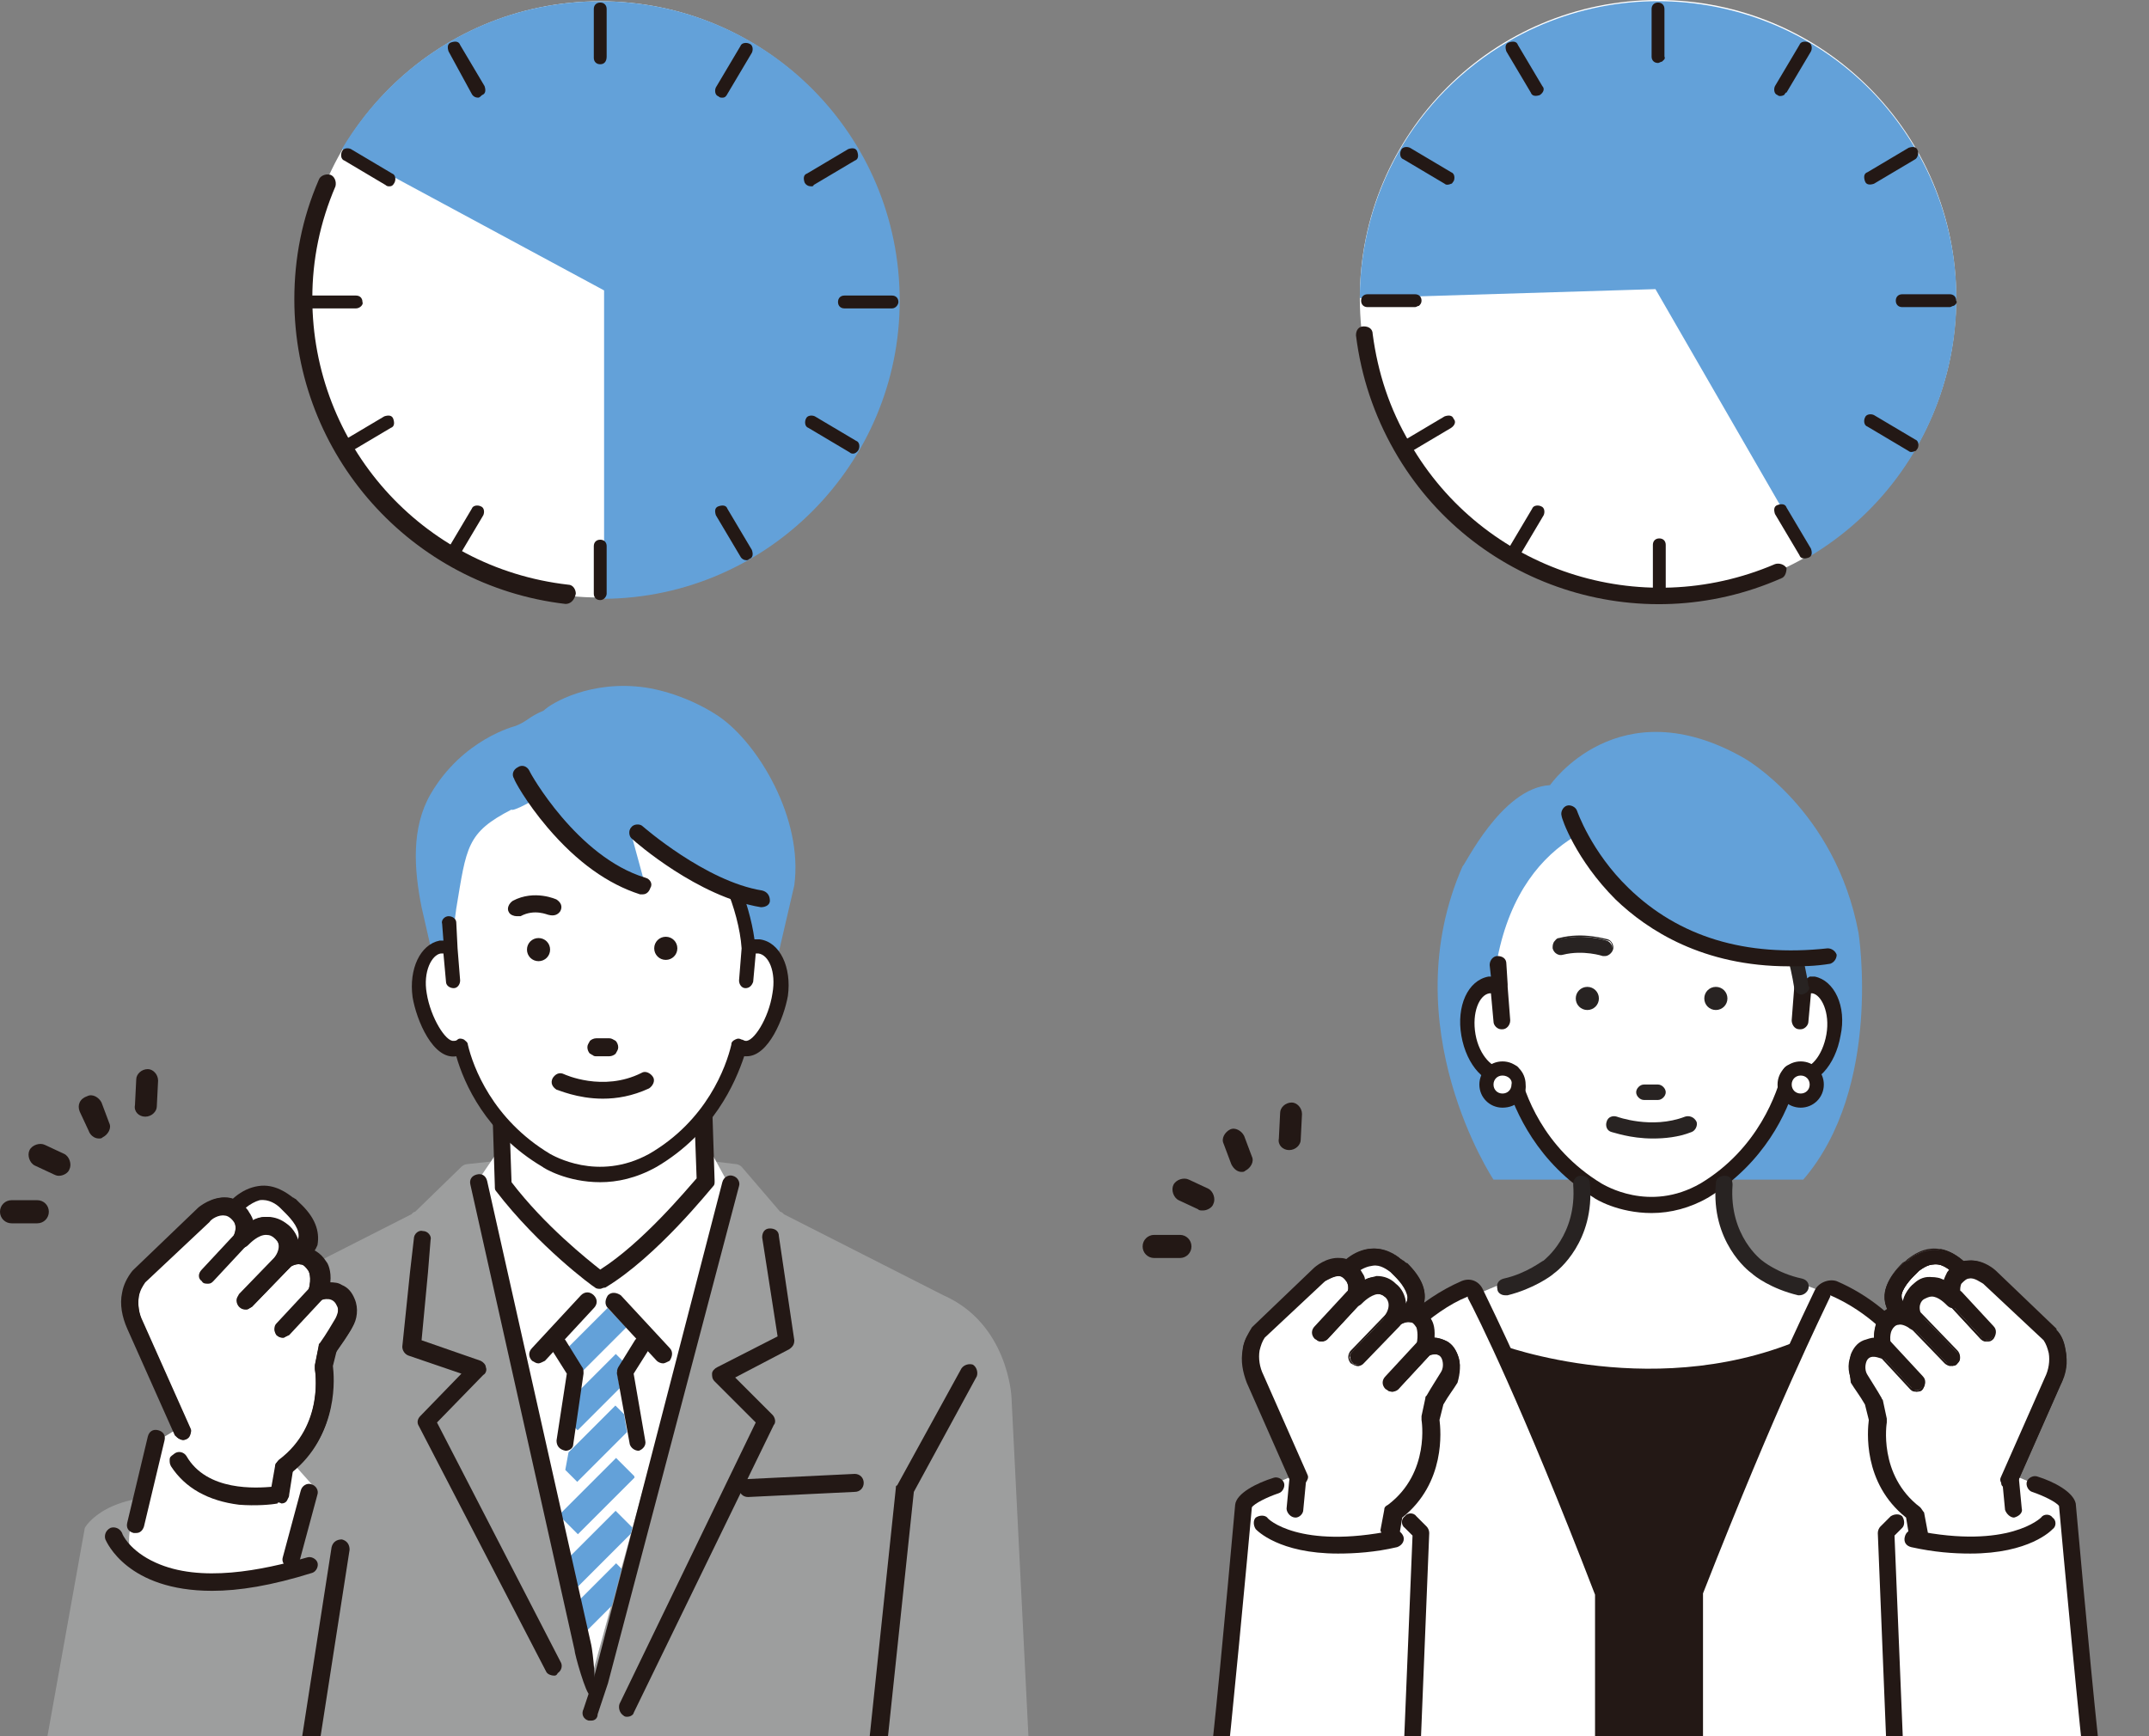 <?xml version="1.0" encoding="utf-8"?>
<!-- Generator: Adobe Illustrator 27.8.1, SVG Export Plug-In . SVG Version: 6.00 Build 0)  -->
<svg version="1.1" id="レイヤー_1" xmlns="http://www.w3.org/2000/svg" xmlns:xlink="http://www.w3.org/1999/xlink" x="0px"
	 y="0px" viewBox="0 0 167.2 135.1" style="enable-background:new 0 0 167.2 135.1;" xml:space="preserve">
<rect x="0" y="0" width="167.2" height="135.1" fill="#808080" stroke="none"/>
<style type="text/css">
	.st0{fill:#FFFFFF;}
	.st1{fill:#63A1D9;}
	.st2{fill:#231815;}
	.st3{clip-path:url(#SVGID_00000062154515380155495520000013154780471176654519_);fill:#9D9E9E;}
	.st4{clip-path:url(#SVGID_00000150062740707818015610000003621935620754502584_);fill:#FFFFFF;}
	.st5{clip-path:url(#SVGID_00000072988208783425516250000008334219936168994965_);}
	.st6{clip-path:url(#SVGID_00000088108084841372982140000010718266029079663280_);fill:#231815;}
	.st7{clip-path:url(#SVGID_00000091707195096281544580000013819764329325908118_);fill:#63A1D9;}
	.st8{clip-path:url(#SVGID_00000046337947826188640590000005737989436400475057_);fill:#FFFFFF;}
	.st9{clip-path:url(#SVGID_00000103251399508658297510000002777326386722286743_);}
	.st10{clip-path:url(#SVGID_00000038373203326946730290000000666936796659759248_);fill:none;}
	.st11{clip-path:url(#SVGID_00000038373203326946730290000000666936796659759248_);}
	.st12{clip-path:url(#SVGID_00000134950433167518327050000015667077125683478452_);}
	.st13{clip-path:url(#SVGID_00000018216164632416634500000013024234082134052999_);fill:#231815;}
	.st14{clip-path:url(#SVGID_00000065034246198213162780000013982559420527856040_);fill:#231815;}
	.st15{clip-path:url(#SVGID_00000047760496451884331220000000580622037848225689_);fill:#231815;}
	.st16{clip-path:url(#SVGID_00000008841948687924857250000009969080076607414696_);fill:#231815;}
	.st17{clip-path:url(#SVGID_00000128444148644357836850000011173564516912266633_);}
	.st18{clip-path:url(#SVGID_00000049943817407546248980000010695322967294242439_);fill:#231815;}
	.st19{clip-path:url(#SVGID_00000136388336193963573360000017015094843229136808_);}
	.st20{clip-path:url(#SVGID_00000167389441639379676190000004192164340340920738_);fill:#231815;}
	.st21{clip-path:url(#SVGID_00000170972862581589746190000013380207259346867849_);}
	.st22{clip-path:url(#SVGID_00000090271577521324942490000001373401339442216636_);fill:#231815;}
	.st23{clip-path:url(#SVGID_00000061468643375120375500000015536980533364200095_);fill:#231815;}
	.st24{clip-path:url(#SVGID_00000178175607310505547920000011277558540399992200_);fill:#231815;}
	.st25{clip-path:url(#SVGID_00000050623658181002402480000014196198305239617190_);fill:#231815;}
	.st26{clip-path:url(#SVGID_00000077317696787923165890000001616142286461494695_);fill:#231815;}
	.st27{clip-path:url(#SVGID_00000029734367533504898700000004087346184513722011_);fill:#231815;}
	.st28{clip-path:url(#SVGID_00000168099877104277875610000015638473315884731575_);fill:#9D9E9E;}
	.st29{clip-path:url(#SVGID_00000169524752864354105240000013068646667198408876_);}
	.st30{fill:none;}
	.st31{clip-path:url(#SVGID_00000160159845164873649320000000126965540910220977_);fill:#231815;}
	.st32{clip-path:url(#SVGID_00000047776751344462796180000006133919463634715068_);fill:#231815;}
	.st33{clip-path:url(#SVGID_00000096763466964840157140000004414597258412428181_);fill:#231815;}
	.st34{clip-path:url(#SVGID_00000054982265001929270650000000202452926355773627_);fill:#231815;}
	.st35{clip-path:url(#SVGID_00000158002092911121179120000016278237354099595403_);}
	.st36{fill:#282322;}
	.st37{clip-path:url(#SVGID_00000116927132219172446260000006550218725625712572_);}
	.st38{clip-path:url(#SVGID_00000150092419674699272960000006696655879215891353_);}
</style>
<g>
	<circle class="st0" cx="46.7" cy="23.3" r="23.2"/>
	<path class="st1" d="M47,22.6v24c12.7-0.1,23-10.5,23-23.2C70,10.5,59.6,0.1,46.7,0.1c-8.6,0-16,4.6-20.1,11.5L47,22.6z"/>
	<path class="st2" d="M44,47L44,47c-12-1.4-21.1-11.6-21.1-23.7c0-3.2,0.6-6.3,1.9-9.3c0.1-0.3,0.5-0.5,0.9-0.4
		c0.3,0.1,0.5,0.5,0.4,0.9c-1.2,2.8-1.8,5.7-1.8,8.7c0,11.4,8.5,21,19.9,22.3c0.4,0,0.6,0.4,0.6,0.7C44.7,46.7,44.4,47,44,47z"/>
	<g>
		<g>
			<defs>
				<rect id="SVGID_1_" y="50" width="92" height="85.1"/>
			</defs>
			<clipPath id="SVGID_00000172403882483853817480000006751654673435453352_">
				<use xlink:href="#SVGID_1_"  style="overflow:visible;"/>
			</clipPath>
			<path style="clip-path:url(#SVGID_00000172403882483853817480000006751654673435453352_);fill:#9D9E9E;" d="M80.2,138.8
				L80.2,138.8l-1.5-30c0-0.2-0.3-5.8-5.3-8L61,94.5c-0.1-0.1-0.2-0.2-0.3-0.2l-3-3.5c-0.1-0.1-0.3-0.2-0.4-0.2l-9.8-1.2
				c-0.1,0-0.1,0-0.2,0l-11,1.2c-0.1,0-0.3,0.1-0.4,0.2l-3.6,3.5c-0.1,0-0.2,0.1-0.3,0.2l-12.4,6.3c-5,2.1-5.3,7.7-5.3,8l-1.5,29.9
				l0,0v0.1l0,0l0,0c0,0.1,0,0.2,0,0.2v0.3c0,0.2,0.1,0.4,0.2,0.5c0.1,0.1,0.3,0.2,0.5,0.2h66.1c0.2,0,0.4-0.1,0.5-0.2
				c0.1-0.1,0.2-0.3,0.2-0.5V139C80.2,139,80.2,138.9,80.2,138.8L80.2,138.8L80.2,138.8L80.2,138.8z"/>
		</g>
		<g>
			<defs>
				<rect id="SVGID_00000154400777274718175280000005922095615110615429_" y="50" width="92" height="85.1"/>
			</defs>
			<clipPath id="SVGID_00000020360898230030505930000017634832941027389100_">
				<use xlink:href="#SVGID_00000154400777274718175280000005922095615110615429_"  style="overflow:visible;"/>
			</clipPath>
			<polygon style="clip-path:url(#SVGID_00000020360898230030505930000017634832941027389100_);fill:#FFFFFF;" points="46,89.8 
				39,89.2 37.1,92 46,130.6 56.6,92 55.4,89.8 			"/>
		</g>
		<g>
			<defs>
				<rect id="SVGID_00000109732361995532589760000002384831585522199945_" y="50" width="92" height="85.1"/>
			</defs>
			<clipPath id="SVGID_00000131342062123550223950000015654234189741333121_">
				<use xlink:href="#SVGID_00000109732361995532589760000002384831585522199945_"  style="overflow:visible;"/>
			</clipPath>
			<g style="clip-path:url(#SVGID_00000131342062123550223950000015654234189741333121_);">
				<path class="st0" d="M39.1,92.2l-0.3-9.5h15.7l0.3,9.2c0,0-4.3,5.4-8.2,7.7C46.7,99.6,42.4,96.5,39.1,92.2z"/>
				<path class="st2" d="M46.7,100.3c-0.1,0-0.3,0-0.4-0.1c-0.2-0.1-4.4-3.2-7.7-7.5c-0.1-0.1-0.1-0.2-0.1-0.4l-0.3-9.5
					c0-0.2,0.1-0.4,0.2-0.5c0.1-0.1,0.3-0.2,0.5-0.2h15.7c0.4,0,0.6,0.3,0.7,0.6l0.3,9.2c0,0.2,0,0.3-0.1,0.4
					c-0.2,0.2-4.4,5.5-8.4,7.9C46.9,100.2,46.8,100.3,46.7,100.3z M39.8,92c2.6,3.4,5.9,6,6.9,6.8c3.3-2.1,6.7-6.2,7.5-7.1l-0.3-8.3
					H39.5L39.8,92z"/>
			</g>
		</g>
		<g>
			<defs>
				<rect id="SVGID_00000034061060501663691940000012929828317204551611_" y="50" width="92" height="85.1"/>
			</defs>
			<clipPath id="SVGID_00000113346582660182966760000000516626276712012943_">
				<use xlink:href="#SVGID_00000034061060501663691940000012929828317204551611_"  style="overflow:visible;"/>
			</clipPath>
			<path style="clip-path:url(#SVGID_00000113346582660182966760000000516626276712012943_);fill:#231815;" d="M48.8,133.6
				c-0.1,0-0.2,0-0.3-0.1c-0.3-0.2-0.4-0.6-0.3-0.9l10.6-21.9l-3.2-3.2c-0.2-0.2-0.2-0.4-0.2-0.6s0.2-0.4,0.4-0.5l4.7-2.4l-1.2-7.7
				c0-0.4,0.2-0.7,0.6-0.7c0.4,0,0.7,0.2,0.7,0.6l1.2,8.1c0,0.3-0.1,0.5-0.4,0.7l-4.2,2.2l2.9,2.9c0.2,0.2,0.3,0.6,0.1,0.8
				l-10.9,22.4C49.3,133.4,49.1,133.6,48.8,133.6z"/>
		</g>
		<g>
			<defs>
				<rect id="SVGID_00000145755341616089426930000001016705986064229018_" y="50" width="92" height="85.1"/>
			</defs>
			<clipPath id="SVGID_00000155128010022311395470000010426427431838881166_">
				<use xlink:href="#SVGID_00000145755341616089426930000001016705986064229018_"  style="overflow:visible;"/>
			</clipPath>
			<path style="clip-path:url(#SVGID_00000155128010022311395470000010426427431838881166_);fill:#63A1D9;" d="M56,55.8
				c-1.6-1.1-3.8-2-5.8-2.3c-4.2-0.6-7.3,1.2-7.9,1.8c-1.2,0.5-1.2,0.8-2.2,1.2c0,0-4.1,1-6.6,5.3c-1.5,2.6-1.3,5.8-0.7,8.8l0.8,3.5
				c0.2-0.2,0.4-0.3,0.7-0.3s0.6,0,0.8,0.1l0.4-3c0.8-4.8,0.8-5.9,4.3-7.7c0,0,2-0.9,3.4-2.2c5.7-2.6,9.9,1.3,12.8,5.8
				c0,0,1.7,1.9,1.2,2.1c0.2,0.4,0.6,1.7,0.9,2.9c0.2,0.8,0.4,1.6,0.4,1.9c0.3-0.1,0.6-0.2,0.8-0.1c0.5,0.1,0.9,0.4,1.2,0.9l1.3-5.6
				C62.5,63.7,59,57.9,56,55.8z"/>
		</g>
		<g>
			<defs>
				<rect id="SVGID_00000177446224970877191980000006364702378354002873_" y="50" width="92" height="85.1"/>
			</defs>
			<clipPath id="SVGID_00000084503687328009469390000007225853439575262600_">
				<use xlink:href="#SVGID_00000177446224970877191980000006364702378354002873_"  style="overflow:visible;"/>
			</clipPath>
			<path style="clip-path:url(#SVGID_00000084503687328009469390000007225853439575262600_);fill:#FFFFFF;" d="M43.2,61
				c5.7-2.6,9.9,1.3,12.8,5.8c0,0,1.7,1.9,1.2,2.1c0.2,0.4,0.6,1.7,0.9,2.9c0.2,0.8,0.4,1.6,0.4,1.9c0.3-0.1,0.6-0.2,0.8-0.1
				c1.2,0.2,1.9,1.9,1.6,3.8c-0.3,1.9-1.6,4.4-2.8,4.2c-0.2,0-0.4-0.1-0.5-0.2c-0.4,1.7-1.9,6.1-6.7,8.9c-4.4,2.4-8.2,0-8.2,0
				c-4.7-2.8-6.2-7.2-6.7-8.9c-0.2,0.1-0.3,0.2-0.5,0.2c-1.2,0.2-2.4-2.3-2.8-4.2c-0.3-1.9,0.4-3.6,1.6-3.8c0.3,0,0.6,0,0.8,0.1
				l0.4-3c0.8-4.8,0.8-5.9,4.3-7.7C39.8,63.2,41.8,62.3,43.2,61z"/>
		</g>
		<g>
			<defs>
				<rect id="SVGID_00000079479219641394651540000002637067280469358254_" y="50" width="92" height="85.1"/>
			</defs>
			<clipPath id="SVGID_00000130611282838268116330000017306850964675624326_">
				<use xlink:href="#SVGID_00000079479219641394651540000002637067280469358254_"  style="overflow:visible;"/>
			</clipPath>
			<g style="clip-path:url(#SVGID_00000130611282838268116330000017306850964675624326_);">
				<path class="st2" d="M59.1,73.1c-0.1,0-0.3,0-0.4,0c-0.2-1.5-0.7-3.1-1.2-4.4c-0.1-0.3-0.5-0.4-0.7-0.3
					c-0.3,0.1-0.4,0.4-0.3,0.7c0.6,1.4,1.1,3.2,1.2,4.7l-0.2,2.5c0,0.3,0.2,0.6,0.5,0.6l0,0c0.3,0,0.5-0.2,0.6-0.5l0.2-2.2
					c0.1,0,0.1,0,0.2,0c0.8,0.1,1.4,1.4,1.1,3.1c-0.3,2-1.5,3.8-2.1,3.7c-0.1,0-0.2-0.1-0.3-0.1c-0.2-0.1-0.3-0.1-0.5,0
					s-0.3,0.2-0.3,0.4c-0.4,1.7-1.9,5.9-6.4,8.5c-4,2.2-7.5,0.1-7.7,0c-4.5-2.7-6-6.8-6.4-8.5c0-0.2-0.2-0.3-0.3-0.4
					c-0.2-0.1-0.4-0.1-0.5,0S35.4,81,35.3,81c-0.6,0.1-1.8-1.8-2.1-3.7c-0.3-1.7,0.4-3,1.1-3.1c0.1,0,0.1,0,0.2,0l0.2,2.2
					c0,0.3,0.3,0.5,0.6,0.5l0,0c0.3,0,0.5-0.3,0.5-0.6l-0.2-2.5l-0.1-2c0-0.3-0.3-0.5-0.6-0.5s-0.6,0.3-0.5,0.6l0.1,1.3
					c-0.1,0-0.2,0-0.3,0c-1.5,0.3-2.4,2.2-2.1,4.4c0.3,1.8,1.6,4.9,3.4,4.6l0,0c0.6,2.1,2.3,6,6.7,8.6c0.1,0.1,1.9,1.2,4.5,1.2
					c1.3,0,2.8-0.3,4.4-1.2c4.4-2.6,6.1-6.5,6.8-8.6l0,0c0.1,0,0.2,0,0.2,0c1.7,0,2.9-3,3.2-4.7C61.6,75.3,60.7,73.3,59.1,73.1z"/>
			</g>
		</g>
		<g>
			<defs>
				<rect id="SVGID_00000018926029796546212900000007010978695236608387_" y="50" width="92" height="85.1"/>
			</defs>
			<clipPath id="SVGID_00000010275878717743783250000013839497927427375288_">
				<use xlink:href="#SVGID_00000018926029796546212900000007010978695236608387_"  style="overflow:visible;"/>
			</clipPath>
			<polygon style="clip-path:url(#SVGID_00000010275878717743783250000013839497927427375288_);fill:none;" points="43.7,105 
				45.2,106.3 49,102.6 47.7,101.4 			"/>
			<g style="clip-path:url(#SVGID_00000010275878717743783250000013839497927427375288_);">
				<defs>
					<polygon id="SVGID_00000095335485035105646740000010213840171676113338_" points="43.9,104.2 45.4,106.7 43.5,117 46.2,130.3 
						49.7,117 48,106.7 49.5,104.1 46.6,101.1 					"/>
				</defs>
				<clipPath id="SVGID_00000054257913797744026780000006107527815270852750_">
					<use xlink:href="#SVGID_00000095335485035105646740000010213840171676113338_"  style="overflow:visible;"/>
				</clipPath>
				<g style="clip-path:url(#SVGID_00000054257913797744026780000006107527815270852750_);">
					
						<rect x="43.3" y="103.1" transform="matrix(0.707 -0.707 0.707 0.707 -60.082 63.358)" class="st1" width="6.3" height="2.1"/>
					
						<rect x="43.3" y="107.3" transform="matrix(0.707 -0.707 0.707 0.707 -63.016 64.574)" class="st1" width="6.3" height="2.1"/>
					
						<rect x="43.3" y="111.3" transform="matrix(0.707 -0.707 0.707 0.707 -65.876 65.759)" class="st1" width="6.3" height="2.1"/>
					
						<rect x="43.3" y="115.4" transform="matrix(0.707 -0.707 0.707 0.707 -68.723 66.938)" class="st1" width="6.3" height="2.1"/>
					
						<rect x="43.3" y="119.5" transform="matrix(0.707 -0.707 0.707 0.707 -71.657 68.153)" class="st1" width="6.3" height="2.1"/>
					
						<rect x="43.3" y="123.6" transform="matrix(0.707 -0.707 0.707 0.707 -74.517 69.338)" class="st1" width="6.3" height="2.1"/>
				</g>
			</g>
		</g>
		<g>
			<defs>
				<rect id="SVGID_00000005238586762724319880000009477425732447327879_" y="50" width="92" height="85.1"/>
			</defs>
			<clipPath id="SVGID_00000013875863797496979210000015004542391842833339_">
				<use xlink:href="#SVGID_00000005238586762724319880000009477425732447327879_"  style="overflow:visible;"/>
			</clipPath>
			<path style="clip-path:url(#SVGID_00000013875863797496979210000015004542391842833339_);fill:#231815;" d="M41.9,106.1
				c-0.2,0-0.3-0.1-0.5-0.2c-0.3-0.3-0.3-0.7,0-1l3.8-4.1c0.3-0.3,0.7-0.3,1,0s0.3,0.7,0,1l-3.8,4.1C42.2,106,42,106.1,41.9,106.1z"
				/>
		</g>
		<g>
			<defs>
				<rect id="SVGID_00000040568510509507466600000003271690297426302085_" y="50" width="92" height="85.1"/>
			</defs>
			<clipPath id="SVGID_00000179641635464556824210000004101053502854360984_">
				<use xlink:href="#SVGID_00000040568510509507466600000003271690297426302085_"  style="overflow:visible;"/>
			</clipPath>
			<path style="clip-path:url(#SVGID_00000179641635464556824210000004101053502854360984_);fill:#231815;" d="M51.6,106.1
				c-0.2,0-0.4-0.1-0.5-0.2l-3.8-4.1c-0.3-0.3-0.2-0.7,0-1c0.3-0.3,0.7-0.2,1,0l3.8,4.1c0.3,0.3,0.2,0.7,0,1
				C51.9,106,51.7,106.1,51.6,106.1z"/>
		</g>
		<g>
			<defs>
				<rect id="SVGID_00000051372019107688168930000012300384318530059398_" y="50" width="92" height="85.1"/>
			</defs>
			<clipPath id="SVGID_00000168081694943963786380000000742160132049074341_">
				<use xlink:href="#SVGID_00000051372019107688168930000012300384318530059398_"  style="overflow:visible;"/>
			</clipPath>
			<path style="clip-path:url(#SVGID_00000168081694943963786380000000742160132049074341_);fill:#231815;" d="M43.1,130.4
				c-0.2,0-0.5-0.1-0.6-0.3L32.6,111c-0.2-0.3-0.1-0.6,0.1-0.8l3.2-3.3l-4.1-1.4c-0.3-0.1-0.5-0.4-0.5-0.7l0.6-5.8l0.3-2.6
				c0-0.4,0.4-0.7,0.7-0.6c0.4,0,0.7,0.4,0.6,0.7L33.3,99l-0.5,5.3l4.6,1.6c0.2,0.1,0.4,0.3,0.4,0.5c0.1,0.2,0,0.5-0.2,0.6l-3.6,3.7
				l9.6,18.6c0.2,0.3,0.1,0.7-0.2,0.9C43.3,130.4,43.2,130.4,43.1,130.4z"/>
		</g>
		<g>
			<defs>
				<rect id="SVGID_00000068658310605618199340000012496861621242055302_" y="50" width="92" height="85.1"/>
			</defs>
			<clipPath id="SVGID_00000032627835061773225770000016059245871174436493_">
				<use xlink:href="#SVGID_00000068658310605618199340000012496861621242055302_"  style="overflow:visible;"/>
			</clipPath>
			<path style="clip-path:url(#SVGID_00000032627835061773225770000016059245871174436493_);fill:#231815;" d="M58.2,116.5
				c-0.4,0-0.7-0.3-0.7-0.7c0-0.4,0.3-0.7,0.7-0.7l8.3-0.4c0.4,0,0.7,0.3,0.7,0.7c0,0.4-0.3,0.7-0.7,0.7L58.2,116.5L58.2,116.5z"/>
		</g>
		<g>
			<defs>
				<rect id="SVGID_00000097483010045446756870000004222888826417338783_" y="50" width="92" height="85.1"/>
			</defs>
			<clipPath id="SVGID_00000093156512625739234830000000860108672862512564_">
				<use xlink:href="#SVGID_00000097483010045446756870000004222888826417338783_"  style="overflow:visible;"/>
			</clipPath>
			<g style="clip-path:url(#SVGID_00000093156512625739234830000000860108672862512564_);">
				<g>
					<path class="st2" d="M50.9,73.8c0,0.5,0.4,0.9,0.9,0.9s0.9-0.4,0.9-0.9s-0.4-0.9-0.9-0.9C51.3,72.9,50.9,73.3,50.9,73.8z"/>
					<path class="st2" d="M41,73.9c0,0.5,0.4,0.9,0.9,0.9s0.9-0.4,0.9-0.9S42.4,73,41.9,73S41,73.4,41,73.9z"/>
				</g>
				<g>
					<path class="st2" d="M47.4,82.1c0.3,0,0.6-0.3,0.6-0.6c0-0.3-0.3-0.6-0.6-0.6h-1c-0.3,0-0.6,0.3-0.6,0.6c0,0.3,0.3,0.6,0.6,0.6
						H47.4z"/>
					<path class="st2" d="M46.1,82.1C46,82.1,46,82,45.9,82c-0.1-0.1-0.2-0.3-0.2-0.5s0.1-0.3,0.2-0.5c0.1-0.1,0.3-0.2,0.5-0.2h1
						c0.2,0,0.3,0.1,0.5,0.2c0.1,0.1,0.2,0.3,0.2,0.5S48,81.8,47.9,82c-0.1,0.1-0.3,0.2-0.5,0.2l0,0h-1
						C46.3,82.2,46.2,82.2,46.1,82.1z M47.6,81.1c-0.1,0-0.1,0-0.2,0h-1c-0.1,0-0.3,0.1-0.3,0.1C46,81.3,46,81.4,46,81.5
						c0,0.1,0.1,0.3,0.1,0.3c0.1,0.1,0.2,0.1,0.3,0.1h1c0.1,0,0.3-0.1,0.3-0.1c0.1-0.1,0.1-0.2,0.1-0.3
						C47.8,81.4,47.7,81.2,47.6,81.1C47.7,81.1,47.6,81.1,47.6,81.1z M47.4,82.1L47.4,82.1L47.4,82.1z"/>
				</g>
			</g>
		</g>
		<g>
			<defs>
				<rect id="SVGID_00000068676174021946027400000001109227132971081390_" y="50" width="92" height="85.1"/>
			</defs>
			<clipPath id="SVGID_00000079453554556175084720000017638159192595466922_">
				<use xlink:href="#SVGID_00000068676174021946027400000001109227132971081390_"  style="overflow:visible;"/>
			</clipPath>
			<path style="clip-path:url(#SVGID_00000079453554556175084720000017638159192595466922_);fill:#231815;" d="M40.2,71.3
				c-0.2,0-0.5-0.1-0.6-0.3c-0.2-0.3,0-0.7,0.3-0.9c1.7-0.9,3.4-0.1,3.4-0.1c0.3,0.2,0.5,0.5,0.3,0.9c-0.2,0.3-0.5,0.4-0.9,0.3
				c-0.1,0-1.1-0.5-2.2,0.1C40.4,71.3,40.3,71.3,40.2,71.3z"/>
		</g>
		<g>
			<defs>
				<rect id="SVGID_00000027603285436805891570000016527199309007213227_" y="50" width="92" height="85.1"/>
			</defs>
			<clipPath id="SVGID_00000065074947180787349960000010433628559526184100_">
				<use xlink:href="#SVGID_00000027603285436805891570000016527199309007213227_"  style="overflow:visible;"/>
			</clipPath>
			<g style="clip-path:url(#SVGID_00000065074947180787349960000010433628559526184100_);">
				<path class="st2" d="M46.9,85.5c-2,0-3.5-0.7-3.6-0.7c-0.3-0.2-0.5-0.5-0.3-0.9c0.2-0.3,0.5-0.5,0.9-0.3l0,0c0,0,3,1.4,6-0.1
					c0.3-0.2,0.7,0,0.9,0.3s0,0.7-0.3,0.9C49.2,85.3,48,85.5,46.9,85.5z"/>
			</g>
		</g>
		<g>
			<defs>
				<rect id="SVGID_00000099641198548978827360000016178946390840415413_" y="50" width="92" height="85.1"/>
			</defs>
			<clipPath id="SVGID_00000149381687731848573890000002594100181879969965_">
				<use xlink:href="#SVGID_00000099641198548978827360000016178946390840415413_"  style="overflow:visible;"/>
			</clipPath>
			<path style="clip-path:url(#SVGID_00000149381687731848573890000002594100181879969965_);fill:#231815;" d="M67.9,139.3
				C67.8,139.3,67.8,139.3,67.9,139.3c-0.4,0-0.7-0.4-0.6-0.7l2.4-22.8c0-0.1,0-0.2,0.1-0.2l5-9.1c0.2-0.3,0.6-0.4,0.9-0.3
				c0.3,0.2,0.4,0.6,0.3,0.9l-4.9,9l-2.4,22.7C68.5,139,68.2,139.3,67.9,139.3z"/>
		</g>
		<g>
			<defs>
				<rect id="SVGID_00000112602439271080556930000010745701678939995296_" y="50" width="92" height="85.1"/>
			</defs>
			<clipPath id="SVGID_00000155104338108860273790000005126379612149107601_">
				<use xlink:href="#SVGID_00000112602439271080556930000010745701678939995296_"  style="overflow:visible;"/>
			</clipPath>
			<g style="clip-path:url(#SVGID_00000155104338108860273790000005126379612149107601_);">
				<path class="st1" d="M40.6,60.3c0,0,6.4,8.5,9.4,8.6l-1.6-5.6c0,0,5.2,5.4,10.9,6.6C59.2,70,55.7,54.1,40.6,60.3z"/>
				<path class="st1" d="M59.2,70.3L59.2,70.3c-4.5-0.9-8.5-4.2-10.2-5.8l1.2,4.4c0,0.1,0,0.2-0.1,0.3c-0.1,0.1-0.2,0.1-0.3,0.1
					c-3.2-0.1-9.4-8.4-9.7-8.7C40,60.5,40,60.4,40,60.3s0.1-0.2,0.2-0.2c4.6-1.9,8.5-2,11.9-0.2c5.6,2.9,7.2,9.9,7.3,10.2
					c0,0.1,0,0.2-0.1,0.3C59.4,70.3,59.3,70.3,59.2,70.3z M48.4,63c0.1,0,0.2,0,0.2,0.1s4.8,5,10.2,6.4c-0.5-1.7-2.3-6.9-6.8-9.2
					c-3-1.6-6.7-1.5-10.9,0.1c1.8,2.4,6,7.3,8.4,8l-1.4-5.1c0-0.1,0-0.3,0.2-0.4C48.3,63,48.3,63,48.4,63z"/>
			</g>
		</g>
		<g>
			<defs>
				<rect id="SVGID_00000180351688802986816230000001145211442632399788_" y="50" width="92" height="85.1"/>
			</defs>
			<clipPath id="SVGID_00000030484219070426716130000018254885035941211797_">
				<use xlink:href="#SVGID_00000180351688802986816230000001145211442632399788_"  style="overflow:visible;"/>
			</clipPath>
			<path style="clip-path:url(#SVGID_00000030484219070426716130000018254885035941211797_);fill:#231815;" d="M50,69.6
				c-0.1,0-0.1,0-0.2,0c-2.5-0.8-4.9-2.5-7.2-5.2c-1.7-2-2.6-3.7-2.6-3.8c-0.2-0.3-0.1-0.7,0.3-0.9c0.3-0.2,0.7-0.1,0.9,0.3
				c0,0.1,3.7,6.7,9,8.3c0.4,0.1,0.6,0.5,0.4,0.8C50.5,69.4,50.3,69.6,50,69.6z"/>
		</g>
		<g>
			<defs>
				<rect id="SVGID_00000155118278840762623900000011915493642293473455_" y="50" width="92" height="85.1"/>
			</defs>
			<clipPath id="SVGID_00000026881437277994608470000017534376969935333011_">
				<use xlink:href="#SVGID_00000155118278840762623900000011915493642293473455_"  style="overflow:visible;"/>
			</clipPath>
			<path style="clip-path:url(#SVGID_00000026881437277994608470000017534376969935333011_);fill:#231815;" d="M59.2,70.6L59.2,70.6
				c-4.9-0.8-9.8-5.1-10-5.3c-0.3-0.2-0.3-0.7-0.1-0.9c0.2-0.3,0.7-0.3,0.9-0.1c0,0,4.9,4.3,9.3,5c0.4,0.1,0.6,0.4,0.6,0.8
				C59.9,70.4,59.6,70.6,59.2,70.6z"/>
		</g>
		<g>
			<defs>
				<rect id="SVGID_00000110430935673414704410000003891859352300358033_" y="50" width="92" height="85.1"/>
			</defs>
			<clipPath id="SVGID_00000101792273338355235900000001422138207062386852_">
				<use xlink:href="#SVGID_00000110430935673414704410000003891859352300358033_"  style="overflow:visible;"/>
			</clipPath>
			<path style="clip-path:url(#SVGID_00000101792273338355235900000001422138207062386852_);fill:#231815;" d="M44,112.9
				C43.9,112.9,43.9,112.9,44,112.9c-0.5-0.1-0.7-0.4-0.7-0.8l0.8-5.2l-1.2-1.9c-0.2-0.3-0.1-0.7,0.2-0.9c0.3-0.2,0.7-0.1,0.9,0.2
				l1.3,2.1c0.1,0.1,0.1,0.3,0.1,0.5l-0.8,5.5C44.6,112.7,44.3,112.9,44,112.9z"/>
		</g>
		<g>
			<defs>
				<rect id="SVGID_00000069396790648029947840000003719800434829349813_" y="50" width="92" height="85.1"/>
			</defs>
			<clipPath id="SVGID_00000109028191507626945270000001337523962147280768_">
				<use xlink:href="#SVGID_00000069396790648029947840000003719800434829349813_"  style="overflow:visible;"/>
			</clipPath>
			<path style="clip-path:url(#SVGID_00000109028191507626945270000001337523962147280768_);fill:#231815;" d="M49.7,112.9
				c-0.3,0-0.6-0.2-0.7-0.5l-1-5.5c0-0.2,0-0.3,0.1-0.5l1.3-2.1c0.2-0.3,0.6-0.4,0.9-0.2c0.3,0.2,0.4,0.6,0.2,0.9l-1.2,1.9l0.9,5.2
				C50.3,112.5,50,112.8,49.7,112.9C49.8,112.9,49.7,112.9,49.7,112.9z"/>
		</g>
		<g>
			<defs>
				<rect id="SVGID_00000166662951131439847430000015139161889985894795_" y="50" width="92" height="85.1"/>
			</defs>
			<clipPath id="SVGID_00000153673421306158927420000002118141121440545433_">
				<use xlink:href="#SVGID_00000166662951131439847430000015139161889985894795_"  style="overflow:visible;"/>
			</clipPath>
			<path style="clip-path:url(#SVGID_00000153673421306158927420000002118141121440545433_);fill:#231815;" d="M46,133.9
				c-0.1,0-0.1,0-0.2,0c-0.4-0.1-0.6-0.5-0.4-0.9l0.8-2.4l10-38.6c0.1-0.4,0.5-0.6,0.8-0.5c0.4,0.1,0.6,0.5,0.5,0.8L47.3,131l0,0
				l-0.8,2.4C46.5,133.7,46.3,133.9,46,133.9z"/>
		</g>
		<g>
			<defs>
				<rect id="SVGID_00000124154492029722410270000012318460757058772886_" y="50" width="92" height="85.1"/>
			</defs>
			<clipPath id="SVGID_00000072254274088368289510000005981792996657633425_">
				<use xlink:href="#SVGID_00000124154492029722410270000012318460757058772886_"  style="overflow:visible;"/>
			</clipPath>
			<path style="clip-path:url(#SVGID_00000072254274088368289510000005981792996657633425_);fill:#231815;" d="M45.9,131.9
				c-0.3,0-1.2-3.2-1.2-3.5l-8.1-36.2c-0.1-0.4,0.1-0.7,0.5-0.8c0.4-0.1,0.7,0.1,0.8,0.5L46,128c0.1,0.4,0.5,3.7,0.1,3.8
				C46,131.8,45.9,131.9,45.9,131.9z"/>
		</g>
		<g>
			<defs>
				<rect id="SVGID_00000043436099652413519080000007581944962250089384_" y="50" width="92" height="85.1"/>
			</defs>
			<clipPath id="SVGID_00000047780683206732052260000005880858613106577063_">
				<use xlink:href="#SVGID_00000043436099652413519080000007581944962250089384_"  style="overflow:visible;"/>
			</clipPath>
			<path style="clip-path:url(#SVGID_00000047780683206732052260000005880858613106577063_);fill:#9D9E9E;" d="M15.4,116.6
				c-7.1-0.9-8.8,2.3-8.8,2.3l-4,22.3l20.8,0.4l3.1-21.1C23.9,116.4,15.4,116.6,15.4,116.6z"/>
		</g>
		<g>
			<defs>
				<rect id="SVGID_00000017517281353636427430000000496229453189195668_" y="50" width="92" height="85.1"/>
			</defs>
			<clipPath id="SVGID_00000039118024048844559000000015364772240045896610_">
				<use xlink:href="#SVGID_00000017517281353636427430000000496229453189195668_"  style="overflow:visible;"/>
			</clipPath>
			<g style="clip-path:url(#SVGID_00000039118024048844559000000015364772240045896610_);">
				<g>
					<path class="st0" d="M22.3,93.6c-0.6-0.5-2.8-2.1-5.2,1.9l4.6,2.9c0,0,4.3-1.2,1-4.4C22.6,93.9,22.4,93.7,22.3,93.6z"/>
					<g>
						<path class="st2" d="M21.8,99.1c-0.2,0-0.3,0-0.4-0.1l-4.6-2.9c-0.3-0.2-0.4-0.6-0.2-0.9c1.1-1.8,2.2-2.7,3.5-2.9l0,0
							c1.3-0.2,2.3,0.6,2.7,0.9l0,0c0.1,0,0.1,0.1,0.2,0.1c0.1,0.1,0.2,0.2,0.3,0.3c1.2,1.1,1.6,2.2,1.4,3.3
							C24.1,98.4,22.1,99,21.8,99.1C21.8,99,21.8,99,21.8,99.1z M17.9,95.3l3.8,2.4c0.5-0.2,1.3-0.6,1.5-1.3c0.2-0.7-0.5-1.5-1-2
							c-0.1-0.1-0.1-0.1-0.2-0.2s-0.1-0.1-0.2-0.2l0,0c-0.3-0.3-0.9-0.7-1.6-0.6C19.5,93.6,18.7,94.2,17.9,95.3z"/>
						<path class="st30" d="M20.1,92.2 M22.8,93.1c0.1,0,0.1,0.1,0.2,0.1l0,0c0.1,0.1,0.2,0.2,0.3,0.3c1.2,1.2,1.6,2.3,1.4,3.3
							c-0.6,1.6-2.6,2.2-2.9,2.3l0,0c-0.2,0-0.3,0-0.4-0.1l-4.6-2.9c-0.3-0.2-0.4-0.6-0.2-0.9 M20,92.3c-1.2,0.2-2.4,1.2-3.5,2.9
							c-0.2,0.3-0.1,0.7,0.2,0.8l4.6,2.9c0.1,0.1,0.3,0.1,0.4,0.1c0,0,0,0,0.1,0c0.2-0.1,2.2-0.7,2.6-2.2c0.3-1-0.2-2.1-1.4-3.2
							c-0.1-0.1-0.2-0.2-0.3-0.3l0,0c-0.1,0-0.1-0.1-0.2-0.1C22.3,92.8,21.3,92.1,20,92.3L20,92.3z M21.8,97.7L21.8,97.7L18,95.3
							l0,0l0,0c0.7-1.1,1.5-1.7,2.3-1.8l0,0c0.8-0.1,1.3,0.3,1.6,0.6c0.1,0.1,0.1,0.1,0.2,0.2s0.2,0.1,0.2,0.2c0.6,0.6,1.2,1.4,1,2
							C23.1,97.2,22.1,97.6,21.8,97.7L21.8,97.7z M18,95.3l3.8,2.4c0.3-0.1,1.3-0.5,1.5-1.2s-0.5-1.5-1-2c-0.1-0.1-0.1-0.1-0.2-0.2
							s-0.1-0.1-0.2-0.2c-0.3-0.3-0.9-0.7-1.6-0.6C19.5,93.6,18.7,94.3,18,95.3z"/>
					</g>
				</g>
				<g>
					<g>
						<path class="st0" d="M26.8,101.3c-0.5-1.4-2.1-0.8-2.1-0.8c0.4-1.3-0.1-2-0.1-2c-1-1.6-2.6-0.3-2.6-0.3c1-1.5-0.2-2.4-0.2-2.4
							c-1.4-1.3-2.9,0.6-2.9,0.6c0.4-1.1-0.1-1.8-0.1-1.8c-1.2-1.6-2.9-0.1-2.9-0.1l-5,4.8c-0.3,0.4-0.5,0.9-0.6,1.4
							c-0.2,0.8,0,1.7,0.3,2.4l3.2,8.1l-1.5,0.9c0.1,0.6-3.5,7.8-1.8,9.1c5.6,4.2,12.3,0.8,12.3,0.8l1.8-6.1l-1.6-1.8
							c2.9-2.7,2.3-7.6,2.3-7.6l0.3-1.5c0.6-0.9,1-1.5,1.2-1.9C26.9,102.5,27,101.8,26.8,101.3z"/>
						<g>
							<path class="st2" d="M21.6,116.9c-0.5,0.1-1.7,0.2-3,0.1c-2.4-0.3-4.2-1.3-5.2-3c-0.2-0.3-0.1-0.7,0.2-0.9
								c0.3-0.2,0.7-0.1,0.9,0.2c1.6,2.8,5.5,2.5,6.7,2.4l0.3-1.7c0-0.2,0.1-0.3,0.2-0.4c3.6-2.7,2.8-7.1,2.8-7.1c0-0.1,0-0.2,0-0.3
								l0.3-1.5c0-0.1,0-0.1,0.1-0.2c0.5-0.7,0.9-1.4,1.2-1.9c0.2-0.4,0.3-0.8,0.1-1.1c-0.3-0.7-1-0.5-1.3-0.4
								c-0.2,0.1-0.5,0-0.7-0.1c-0.2-0.2-0.2-0.4-0.2-0.6c0.3-1,0-1.5,0-1.5c-0.2-0.3-0.4-0.5-0.6-0.5c-0.4-0.1-0.9,0.2-1,0.4
								c-0.2,0.2-0.6,0.2-0.8,0c-0.2-0.2-0.3-0.6-0.1-0.8c0.6-0.9,0.1-1.4-0.1-1.6l0,0c-0.2-0.2-0.4-0.3-0.7-0.3
								c-0.6,0-1.2,0.6-1.4,0.8c-0.2,0.2-0.5,0.3-0.8,0.1c-0.3-0.2-0.4-0.5-0.3-0.8c0.3-0.7,0-1.1,0-1.1l0,0
								c-0.2-0.3-0.5-0.5-0.7-0.5c-0.5-0.1-1.1,0.3-1.2,0.5l-5,4.7c-0.2,0.3-0.4,0.6-0.5,1.1c-0.1,0.7,0,1.4,0.3,2l3.7,8.3
								c0.1,0.3,0,0.7-0.3,0.8c-0.3,0.1-0.7,0-0.8-0.3l-3.7-8.3c-0.4-0.9-0.6-1.9-0.4-2.8c0.1-0.6,0.4-1.2,0.8-1.7c0,0,0,0,0.1-0.1
								l5-4.8c0.1-0.1,1.1-0.9,2.2-0.8c0.4,0,1.1,0.3,1.6,1c0.1,0.2,0.3,0.4,0.4,0.8c0.3-0.2,0.7-0.3,1.1-0.3c0.6,0,1.1,0.2,1.6,0.6
								c0.4,0.3,0.9,1,0.9,1.8c0.2,0,0.4,0,0.6,0c0.4,0.1,1,0.3,1.5,1.1c0.1,0.1,0.4,0.7,0.3,1.6c0.3,0,0.6,0,0.9,0.2
								c0.5,0.2,0.8,0.6,1,1.1c0.3,0.7,0.2,1.6-0.2,2.2c-0.3,0.5-0.7,1.1-1.2,1.8l-0.3,1.2c0.1,0.8,0.5,5.2-3.1,8.1l-0.3,1.9
								c0,0.3-0.2,0.5-0.5,0.5C21.8,116.9,21.7,116.9,21.6,116.9z"/>
							<path class="st2" d="M21.6,117c-0.5,0.1-1.7,0.2-3,0.1c-2.4-0.3-4.2-1.3-5.3-3c-0.1-0.2-0.1-0.3-0.1-0.5s0.1-0.3,0.3-0.4
								s0.3-0.1,0.5-0.1s0.3,0.1,0.4,0.3c0.7,1.2,1.9,2,3.5,2.3c1.3,0.3,2.6,0.2,3.2,0.1l0.3-1.7c0-0.2,0.1-0.3,0.3-0.4
								c3.6-2.7,2.8-7.1,2.8-7.1c0-0.1,0-0.2,0-0.3l0.3-1.5c0-0.1,0-0.1,0.1-0.2c0.5-0.7,0.9-1.4,1.2-1.9c0.2-0.3,0.3-0.8,0.1-1.1
								c-0.3-0.7-1-0.5-1.3-0.4c-0.2,0.1-0.5,0-0.7-0.1c-0.2-0.2-0.3-0.4-0.2-0.7c0.3-1,0-1.5,0-1.5c-0.2-0.3-0.4-0.5-0.6-0.5
								c-0.4-0.1-0.9,0.2-1,0.3c-0.3,0.2-0.6,0.2-0.9,0c-0.2-0.2-0.3-0.6-0.1-0.9c0.6-0.9,0.1-1.4-0.1-1.6l0,0
								C21.1,96,20.9,96,20.7,96c-0.6,0-1.2,0.6-1.4,0.8c-0.2,0.2-0.6,0.3-0.8,0.1c-0.3-0.2-0.4-0.5-0.3-0.8c0.3-0.7,0-1.1,0-1.1
								l0,0l0,0c-0.2-0.3-0.5-0.5-0.7-0.5c-0.5-0.1-1,0.3-1.2,0.5l-5,4.7c-0.2,0.3-0.4,0.6-0.5,1.1c-0.1,0.7,0,1.4,0.3,2l3.7,8.3
								c0.1,0.2,0.1,0.3,0,0.5s-0.2,0.3-0.3,0.4c-0.2,0.1-0.3,0.1-0.5,0s-0.3-0.2-0.4-0.3l-3.7-8.3c-0.4-0.9-0.6-1.9-0.4-2.8
								c0.1-0.6,0.4-1.2,0.8-1.7c0,0,0,0,0.1-0.1l5-4.8c0.1-0.1,1.1-0.9,2.2-0.8c0.4,0,1.1,0.3,1.6,1c0.2,0.2,0.3,0.5,0.4,0.8
								c0.3-0.2,0.7-0.3,1-0.3c0.6,0,1.1,0.2,1.6,0.6c0.4,0.3,0.9,1,0.9,1.8c0.2,0,0.4,0,0.6,0c0.4,0.1,1,0.3,1.5,1.1
								c0.1,0.1,0.4,0.7,0.4,1.6c0.3,0,0.6,0.1,0.9,0.2c0.5,0.2,0.8,0.6,1,1.2c0.3,0.7,0.2,1.6-0.2,2.3c-0.3,0.5-0.7,1.1-1.2,1.8
								l-0.3,1.2c0.1,0.9,0.5,5.2-3.1,8.1l-0.3,1.9c0,0.3-0.2,0.5-0.5,0.5C21.7,116.9,21.6,116.9,21.6,117z"/>
						</g>
					</g>
					<g>
						<path class="st2" d="M16.2,99.9c-0.2,0-0.4,0-0.5-0.2c-0.3-0.2-0.3-0.6,0-0.9l2.7-2.9c0.2-0.3,0.6-0.3,0.9,0
							c0.3,0.2,0.3,0.6,0,0.9l-2.7,2.9C16.5,99.8,16.4,99.9,16.2,99.9z"/>
					</g>
					<g>
						<path class="st2" d="M19.2,101.9c-0.2,0-0.4,0-0.5-0.2c-0.3-0.2-0.3-0.6,0-0.9l3-3.1c0.2-0.3,0.6-0.3,0.9,0
							c0.3,0.2,0.3,0.6,0,0.9l-3,3.1C19.4,101.8,19.3,101.9,19.2,101.9z"/>
						<path class="st2" d="M19.2,101.9c-0.2,0-0.4,0-0.6-0.2c-0.1-0.1-0.2-0.3-0.2-0.5s0.1-0.3,0.2-0.5l3-3.1
							c0.1-0.1,0.3-0.2,0.5-0.2s0.3,0.1,0.5,0.2c0.1,0.1,0.2,0.3,0.2,0.5s-0.1,0.3-0.2,0.5l-3,3.1C19.4,101.8,19.3,101.9,19.2,101.9
							z"/>
					</g>
					<g>
						<path class="st2" d="M22.1,104.1c-0.2,0-0.4,0-0.5-0.2c-0.3-0.2-0.3-0.6,0-0.9l2.7-2.9c0.2-0.3,0.6-0.3,0.9,0
							c0.3,0.2,0.3,0.6,0,0.9l-2.7,2.9C22.3,104,22.2,104,22.1,104.1z"/>
						<path class="st2" d="M24.6,99.9c-0.1,0-0.3,0.1-0.4,0.2l-2.7,2.9c-0.2,0.2-0.2,0.6,0,0.9c0.1,0.1,0.3,0.2,0.5,0.2
							c0.1,0,0.3-0.1,0.4-0.2l2.7-2.9c0.2-0.2,0.2-0.6,0-0.9C25,99.9,24.8,99.9,24.6,99.9z"/>
					</g>
				</g>
			</g>
		</g>
		<g>
			<defs>
				<rect id="SVGID_00000112600510719671394020000016928867548965312934_" y="50" width="92" height="85.1"/>
			</defs>
			<clipPath id="SVGID_00000094598734705686459340000005621537020650432682_">
				<use xlink:href="#SVGID_00000112600510719671394020000016928867548965312934_"  style="overflow:visible;"/>
			</clipPath>
			<path style="clip-path:url(#SVGID_00000094598734705686459340000005621537020650432682_);fill:#231815;" d="M10.6,119.3
				c-0.1,0-0.1,0-0.2,0c-0.4-0.1-0.6-0.4-0.5-0.8l1.6-6.7c0.1-0.4,0.4-0.6,0.8-0.5c0.4,0.1,0.6,0.4,0.5,0.8l-1.6,6.7
				C11.1,119.1,10.9,119.3,10.6,119.3z"/>
		</g>
		<g>
			<defs>
				<rect id="SVGID_00000073712000223109286130000007535343831899229602_" y="50" width="92" height="85.1"/>
			</defs>
			<clipPath id="SVGID_00000047041565622139710950000010749032363011484820_">
				<use xlink:href="#SVGID_00000073712000223109286130000007535343831899229602_"  style="overflow:visible;"/>
			</clipPath>
			<path style="clip-path:url(#SVGID_00000047041565622139710950000010749032363011484820_);fill:#231815;" d="M22.7,122
				c-0.1,0-0.1,0-0.2,0c-0.4-0.1-0.6-0.5-0.5-0.8l1.4-5.2c0.1-0.4,0.5-0.6,0.8-0.5c0.4,0.1,0.6,0.5,0.5,0.8l-1.4,5.2
				C23.3,121.8,23,122,22.7,122z"/>
		</g>
		<g>
			<defs>
				<rect id="SVGID_00000099645200240690735660000003621976224203181493_" y="50" width="92" height="85.1"/>
			</defs>
			<clipPath id="SVGID_00000114782345413814255480000000172093720568888235_">
				<use xlink:href="#SVGID_00000099645200240690735660000003621976224203181493_"  style="overflow:visible;"/>
			</clipPath>
			<path style="clip-path:url(#SVGID_00000114782345413814255480000000172093720568888235_);fill:#231815;" d="M16.5,123.8
				c-6.6,0-8.2-3.8-8.3-4c-0.1-0.3,0-0.7,0.4-0.9c0.3-0.1,0.7,0,0.9,0.4c0,0.1,0.6,1.4,2.6,2.3c3.5,1.6,8.3,0.6,11.8-0.4
				c0.3-0.1,0.7,0.1,0.8,0.4c0.1,0.3-0.1,0.7-0.4,0.8C21.1,123.4,18.6,123.8,16.5,123.8z"/>
		</g>
		<g>
			<defs>
				<rect id="SVGID_00000101801451538585948340000017856136659884820151_" y="50" width="92" height="85.1"/>
			</defs>
			<clipPath id="SVGID_00000106830017968236836350000014328091155241782912_">
				<use xlink:href="#SVGID_00000101801451538585948340000017856136659884820151_"  style="overflow:visible;"/>
			</clipPath>
			<path style="clip-path:url(#SVGID_00000106830017968236836350000014328091155241782912_);fill:#231815;" d="M23.5,140.5h-0.1
				c-0.4-0.1-0.6-0.4-0.6-0.8l3-19.3c0.1-0.4,0.4-0.6,0.8-0.6c0.4,0.1,0.6,0.4,0.6,0.8l-3,19.3C24.1,140.2,23.8,140.5,23.5,140.5z"
				/>
		</g>
	</g>
	<g>
		<g>
			<defs>
				<rect id="SVGID_00000098180988119625240470000008323429946689250699_" x="88.1" y="50" width="79" height="85.1"/>
			</defs>
			<clipPath id="SVGID_00000181791647111184459440000006243113658780524943_">
				<use xlink:href="#SVGID_00000098180988119625240470000008323429946689250699_"  style="overflow:visible;"/>
			</clipPath>
			<g style="clip-path:url(#SVGID_00000181791647111184459440000006243113658780524943_);">
				<path class="st1" d="M120.6,61.1c0,0,5.3-7.7,15.1-2.1c0,0,7.1,4,8.9,13.6c0,0,1.9,12-4.3,19.2h-24.1c0,0-7.9-11.9-2.4-24.4
					C113.9,67.5,116.8,61.3,120.6,61.1z"/>
				<path class="st2" d="M128.7,88.5c-1.8,0-2.9-0.4-2.9-0.4c-0.4-0.1-0.5-0.5-0.4-0.9s0.5-0.5,0.9-0.4c0,0,2.2,0.7,5.3,0
					c0.4-0.1,0.7,0.1,0.8,0.5s-0.1,0.7-0.5,0.8C130.6,88.4,129.6,88.5,128.7,88.5z"/>
				<path class="st0" d="M139.3,83.5c0.2,0.1,0.3,0.2,0.5,0.2c1.2,0.2,2.5-1.2,2.8-3.2s-0.4-3.7-1.6-3.9c-0.3,0-0.6,0-0.8,0.1
					c-1-9.8-8.3-13.4-11.8-13.2c-1.9-0.2-9.9,0.8-11.9,11.1l0.1,2.1c-0.3-0.1-0.6-0.2-0.8-0.1c-1.2,0.2-1.9,2-1.6,3.9
					c0.3,2,1.6,3.4,2.8,3.2c0.2,0,0.4-0.1,0.5-0.2c0.4,1.6,1.7,5.5,5.5,8.4l-0.1,1.9c-0.1,1.3-0.6,2.6-1.4,3.5
					c-0.3,0.3-0.7,0.7-1.1,1c-0.4,0.4-3.4,1.5-5.2,2.3c0.5,1.2,3.8,8.5,9.5,23.3c0,0.1,0,0.2,0,0.2v16.2c0,0.1,0,0.1,0,0.2h3.5
					c0.3,0,1.7,0,2,0c0.1,0,0.9,0,1.7,0c0-0.1,0-0.1,0-0.2v-16.2c0-0.1,0-0.2,0-0.2c6.1-15.6,9.3-22.9,9.6-23.5
					c-1.4-0.5-4.5-1.7-5-2.1c-0.4-0.3-0.7-0.6-1.1-1c-0.9-0.9-1.4-2.2-1.4-3.5l-0.1-2C137.7,89,138.9,85.1,139.3,83.5z"/>
				<path class="st2" d="M141.2,76c-0.1,0-0.3,0-0.4,0l-1.2,0.8l-0.2,2.6c0,0.3,0.2,0.7,0.6,0.7c0,0,0,0,0.1,0
					c0.3,0,0.6-0.3,0.6-0.6l0.2-2.2h0.1c0.7,0.1,1.4,1.5,1.1,3.2c-0.3,1.7-1.3,2.8-2.1,2.6c-0.1,0-0.2-0.1-0.3-0.1
					c-0.2-0.1-0.4-0.1-0.6-0.1c-0.2,0.1-0.3,0.2-0.4,0.4c-0.4,1.7-1.9,6.1-6.4,8.8c-4,2.3-7.5,0.1-7.7,0c-4.6-2.8-6-7.1-6.4-8.8
					c0-0.2-0.2-0.4-0.4-0.4c-0.2-0.1-0.4-0.1-0.6,0.1c-0.1,0.1-0.2,0.1-0.3,0.1c-0.7,0.1-1.8-0.9-2.1-2.6c-0.3-1.7,0.3-3.1,1.1-3.2
					h0.1l0.2,2.2c0,0.3,0.3,0.6,0.6,0.6c0,0,0,0,0.1,0c0.3,0,0.6-0.3,0.6-0.7l-0.2-2.6c0,0,0,0,0-0.1v-0.1l-0.1-1.6
					c0-0.4-0.3-0.6-0.7-0.6c-0.3,0-0.6,0.3-0.6,0.7L116,76c-0.1,0-0.2,0-0.2,0c-1.6,0.3-2.5,2.3-2.1,4.6c0.4,2.3,1.9,4,3.5,3.7
					c0.7,2.2,2.4,6.2,6.8,8.9c0.1,0.1,1.9,1.2,4.5,1.2c1.5,0,3-0.4,4.4-1.2l0,0c4.4-2.7,6.2-6.7,6.8-8.9c1.6,0.3,3.1-1.4,3.5-3.7
					C143.7,78.3,142.7,76.3,141.2,76z"/>
				<path class="st36" d="M134.4,77.7c0,0.5-0.4,0.9-0.9,0.9s-0.9-0.4-0.9-0.9s0.4-0.9,0.9-0.9C134,76.8,134.4,77.2,134.4,77.7z"/>
				<path class="st36" d="M124.4,77.7c0,0.5-0.4,0.9-0.9,0.9s-0.9-0.4-0.9-0.9s0.4-0.9,0.9-0.9C124,76.8,124.4,77.2,124.4,77.7z"/>
				<g>
					<path class="st36" d="M124.9,74.3c-0.1,0-0.1,0-0.2,0c0,0-1.5-0.5-3.1-0.1c-0.3,0.1-0.6-0.1-0.7-0.4s0.1-0.6,0.4-0.7
						c1.9-0.5,3.7,0.1,3.7,0.1c0.3,0.1,0.5,0.4,0.4,0.7C125.3,74.1,125.1,74.3,124.9,74.3z"/>
					<path class="st36" d="M124.9,74.4c-0.1,0-0.1,0-0.2,0c0,0-1.5-0.5-3.1-0.1c-0.3,0.1-0.7-0.1-0.8-0.5c0-0.2,0-0.3,0.1-0.5
						c0.1-0.1,0.2-0.3,0.4-0.3c1.9-0.5,3.7,0.1,3.8,0.1c0.3,0.1,0.5,0.5,0.4,0.8C125.4,74.2,125.1,74.4,124.9,74.4z M123,74
						c1,0,1.7,0.2,1.7,0.2s0.1,0,0.2,0c0.2,0,0.4-0.1,0.5-0.4s-0.1-0.6-0.3-0.6c-0.1,0-1.8-0.6-3.7-0.1c-0.3,0.1-0.4,0.4-0.4,0.6
						c0.1,0.3,0.4,0.4,0.6,0.4C122,74,122.5,74,123,74z"/>
				</g>
				<path class="st36" d="M129,84.4h-1.1c-0.3,0-0.6,0.3-0.6,0.6s0.3,0.6,0.6,0.6h1.1c0.3,0,0.6-0.3,0.6-0.6S129.3,84.4,129,84.4z"
					/>
				<path class="st36" d="M131.1,86.9c-2.6,1-5.3,0-5.3,0c-0.3-0.1-0.7,0-0.8,0.4c-0.1,0.3,0,0.7,0.4,0.8c0.1,0,1.4,0.5,3.2,0.5
					c0.9,0,2-0.1,3-0.5c0.3-0.1,0.5-0.5,0.4-0.8C131.8,86.9,131.4,86.8,131.1,86.9z"/>
				<g>
					<circle class="st0" cx="116.9" cy="84.4" r="1.3"/>
					<path class="st2" d="M116.9,86.2c-1,0-1.8-0.8-1.8-1.8s0.8-1.8,1.8-1.8s1.8,0.8,1.8,1.8C118.8,85.4,118,86.2,116.9,86.2z
						 M116.9,83.7c-0.4,0-0.7,0.3-0.7,0.7c0,0.4,0.3,0.7,0.7,0.7c0.4,0,0.7-0.3,0.7-0.7C117.7,84,117.3,83.7,116.9,83.7z"/>
				</g>
				<g>
					<path class="st0" d="M141.4,84.4c0,0.7-0.6,1.3-1.3,1.3s-1.3-0.6-1.3-1.3c0-0.7,0.6-1.3,1.3-1.3
						C140.8,83.1,141.4,83.7,141.4,84.4z"/>
					<path class="st2" d="M140.1,86.2c-1,0-1.8-0.8-1.8-1.8s0.8-1.8,1.8-1.8s1.8,0.8,1.8,1.8C141.9,85.4,141.1,86.2,140.1,86.2z
						 M140.1,83.7c-0.4,0-0.7,0.3-0.7,0.7c0,0.4,0.3,0.7,0.7,0.7s0.7-0.3,0.7-0.7S140.5,83.7,140.1,83.7z"/>
				</g>
				<g>
					<path class="st36" d="M117.1,100.8c-0.3,0-0.6-0.2-0.6-0.5c-0.1-0.4,0.1-0.7,0.5-0.8c1.8-0.4,3-1.4,3.1-1.4l0,0
						c0.1-0.1,2.6-2,2.3-5.9c0-0.4,0.2-0.7,0.6-0.7s0.7,0.2,0.7,0.6c0.4,4.5-2.5,6.8-2.8,7c-0.2,0.2-1.6,1.2-3.6,1.7
						C117.2,100.8,117.2,100.8,117.1,100.8z"/>
				</g>
				<g>
					<path class="st36" d="M140,100.8h-0.1c-2.1-0.5-3.4-1.5-3.6-1.7c-0.3-0.2-3.2-2.5-2.8-7c0-0.4,0.3-0.6,0.7-0.6s0.6,0.3,0.6,0.7
						c-0.3,4,2.3,5.9,2.3,5.9l0,0c0,0,1.2,1,3.1,1.4c0.4,0.1,0.6,0.4,0.5,0.8C140.6,100.6,140.3,100.8,140,100.8z"/>
				</g>
				<path class="st36" d="M140.2,77.4c-0.3,0-0.5-0.2-0.6-0.5c-0.6-3.8-2-6.5-3.1-8.1c-0.2-0.3-0.1-0.6,0.1-0.8
					c0.3-0.2,0.6-0.1,0.8,0.1c1.2,1.7,2.7,4.6,3.3,8.6C140.9,77,140.6,77.3,140.2,77.4C140.3,77.4,140.2,77.4,140.2,77.4z"/>
				<path class="st1" d="M122.1,63.3c0,0,6.8,13.3,20.1,11.1C142.2,74.5,139.6,53.6,122.1,63.3z"/>
				<path class="st2" d="M139.2,75.2c-6.7,0-11-2.8-13.5-5.2c-3.1-3.1-4.2-6.3-4.2-6.5c-0.1-0.3,0.1-0.7,0.4-0.8s0.7,0.1,0.8,0.4
					c0,0,1.1,3.2,4,6c3.9,3.8,9.1,5.4,15.5,4.7c0.3,0,0.6,0.2,0.7,0.5c0,0.3-0.2,0.6-0.5,0.7C141.2,75.2,140.2,75.2,139.2,75.2z"/>
				<path class="st2" d="M141.1,103.8c-11.9,5.6-24.5,0.8-24.5,0.8v35.5h26.6L141.1,103.8z"/>
				<g>
					<path class="st0" d="M114.8,100.7c-0.2-0.3-0.5-0.5-0.9-0.3c-4.8,2.1-8.4,6.9-11.1,14.5c-2,5.7-2.6,10.7-2.7,10.9
						c-0.6,5.4-0.2,14.2-0.2,14.6s0.3,0.6,0.7,0.6h23.5c0.4,0,0.7-0.3,0.7-0.7v-16.2c0-0.1,0-0.2,0-0.2
						C118.5,107.6,114.9,100.7,114.8,100.7z"/>
					<path class="st0" d="M156.6,125.7c0-0.2-0.6-5.2-2.7-10.9c-2.7-7.6-6.3-12.4-11.1-14.5c-0.3-0.1-0.7,0-0.9,0.3
						c0,0.1-3.6,6.9-9.9,23.2c0,0.1,0,0.2,0,0.2v16.2c0,0.4,0.3,0.7,0.7,0.7h23.5c0.4,0,0.7-0.3,0.7-0.6
						C156.8,140,157.2,131.1,156.6,125.7z"/>
				</g>
				<g>
					<path class="st2" d="M124.8,141c-0.4,0-0.7-0.3-0.7-0.7v-16.2c-5.7-14.8-9.2-21.8-9.9-23.1v-0.1c-1.5,0.6-2.8,1.6-4.1,2.7
						c-0.3,0.3-0.7,0.2-0.9,0c-0.3-0.3-0.2-0.7,0-0.9c1.4-1.3,2.9-2.3,4.5-3c0.7-0.3,1.4,0,1.7,0.7l0,0c0.6,1.3,4.2,8.3,9.9,23.2
						c0.1,0.2,0.1,0.3,0.1,0.5v16.2C125.5,140.7,125.2,141,124.8,141z"/>
					<path class="st2" d="M131.9,141c-0.4,0-0.7-0.3-0.7-0.7v-16.2c0-0.2,0-0.3,0.1-0.5c5.8-14.9,9.3-21.9,9.9-23.2l0,0
						c0.3-0.6,1.1-0.9,1.7-0.7c4.9,2.1,8.7,7,11.5,14.9c2,5.7,2.7,10.8,2.7,11c0,0.4-0.2,0.7-0.6,0.7c-0.4,0-0.7-0.2-0.7-0.6
						c0-0.2-0.6-5.1-2.6-10.8c-2.7-7.5-6.2-12.1-10.8-14.1c0,0,0,0,0,0.1c-0.6,1.3-4.1,8.3-9.9,23.1v16.2
						C132.6,140.7,132.3,141,131.9,141z"/>
				</g>
			</g>
		</g>
		<g>
			<defs>
				<rect id="SVGID_00000080909944973085504400000007341634375379708350_" x="88.1" y="50" width="79" height="85.1"/>
			</defs>
			<clipPath id="SVGID_00000068645297557159386440000011192760464605175456_">
				<use xlink:href="#SVGID_00000080909944973085504400000007341634375379708350_"  style="overflow:visible;"/>
			</clipPath>
			<g style="clip-path:url(#SVGID_00000068645297557159386440000011192760464605175456_);">
				<g>
					<g>
						<path class="st0" d="M108.6,98.5c-0.6-0.5-2.6-1.9-4.9,1.8l4.3,2.7c0,0,4-1.1,0.9-4.1C108.9,98.7,108.7,98.6,108.6,98.5z"/>
						<g>
							<path class="st2" d="M108.1,103.6c-0.1,0-0.3,0-0.4-0.1l-4.3-2.7c-0.3-0.2-0.4-0.5-0.2-0.8c1-1.6,2.1-2.6,3.3-2.8l0,0
								c1.2-0.2,2.1,0.5,2.5,0.8l0,0c0.1,0,0.1,0.1,0.2,0.1c0.1,0.1,0.2,0.2,0.3,0.2c1.1,1.1,1.5,2.1,1.3,3
								C110.3,102.9,108.4,103.5,108.1,103.6C108.2,103.6,108.2,103.6,108.1,103.6z M104.5,100.1l3.6,2.2c0.5-0.2,1.3-0.6,1.4-1.2
								c0.2-0.6-0.4-1.4-1-1.9c-0.1-0.1-0.1-0.1-0.2-0.2s-0.1-0.1-0.2-0.2l0,0c-0.3-0.2-0.8-0.6-1.5-0.5
								C106,98.5,105.2,99.1,104.5,100.1z"/>
							<g>
								<path class="st2" d="M108.1,103.6c-0.1,0-0.3,0-0.4-0.1l-4.3-2.7c-0.3-0.2-0.4-0.6-0.2-0.8c1-1.6,2.1-2.6,3.3-2.8l0,0
									c1.2-0.2,2.2,0.5,2.5,0.8l0.1,0.1l0,0c0.1,0.1,0.2,0.2,0.3,0.2c1.1,1.1,1.5,2.1,1.3,3.1
									C110.3,102.9,108.4,103.5,108.1,103.6C108.2,103.6,108.2,103.6,108.1,103.6z M106.5,97.2c-1.2,0.2-2.3,1.1-3.2,2.7
									c-0.2,0.3-0.1,0.6,0.2,0.8l4.3,2.7c0.1,0.1,0.3,0.1,0.4,0.1c0,0,0,0,0.1,0c0.2-0.1,2.1-0.6,2.5-2.1c0.2-0.9-0.2-2-1.3-3
									c-0.1-0.1-0.2-0.2-0.3-0.2l0,0l-0.1-0.1C108.6,97.7,107.7,97,106.5,97.2L106.5,97.2z M108.1,102.3L108.1,102.3l-3.6-2.2l0,0
									l0,0c0.7-1,1.4-1.6,2.1-1.7l0,0c0.7-0.1,1.3,0.3,1.5,0.5c0.1,0.1,0.1,0.1,0.2,0.2s0.1,0.1,0.2,0.2c0.5,0.5,1.1,1.3,1,1.9
									C109.4,101.8,108.4,102.2,108.1,102.3L108.1,102.3z M104.6,100.1l3.6,2.2c0.3-0.1,1.2-0.5,1.4-1.2c0.2-0.6-0.4-1.4-1-1.9
									c-0.1-0.1-0.1-0.1-0.2-0.2s-0.1-0.1-0.2-0.2c-0.3-0.2-0.8-0.6-1.5-0.5C106,98.5,105.3,99.1,104.6,100.1z"/>
								<path class="st2" d="M108,103.7c-0.1,0-0.3,0-0.4-0.1l-4.3-2.7c-0.3-0.2-0.4-0.6-0.2-0.9c1-1.7,2.1-2.6,3.3-2.8l0,0
									c1.3-0.2,2.2,0.5,2.6,0.8l0.1,0.1l0,0c0.1,0.1,0.2,0.2,0.3,0.2c1.1,1.1,1.5,2.2,1.3,3.1c-0.4,1.5-2.3,2.1-2.5,2.2h-0.1
									C108.1,103.6,108.1,103.7,108,103.7z M106.5,97.3L106.5,97.3c-1.1,0.2-2.2,1.1-3.2,2.7c-0.1,0.2-0.1,0.5,0.2,0.7l4.3,2.7
									c0.1,0.1,0.2,0.1,0.3,0.1c0,0,0,0,0.1,0c0.2-0.1,2-0.6,2.4-2c0.2-0.9-0.2-1.9-1.2-3c-0.1-0.1-0.2-0.2-0.3-0.2l0,0
									c-0.1,0-0.1-0.1-0.1-0.1C108.6,97.8,107.7,97.1,106.5,97.3L106.5,97.3z M108.1,102.4L108.1,102.4l-3.6-2.3c0,0,0,0,0-0.1
									c0,0,0,0,0-0.1c0.7-1,1.5-1.6,2.2-1.7l0,0c0.7-0.1,1.3,0.3,1.6,0.6c0.1,0.1,0.1,0.1,0.2,0.2s0.1,0.1,0.2,0.2
									c0.5,0.5,1.2,1.3,1,2C109.4,101.9,108.4,102.3,108.1,102.4L108.1,102.4L108.1,102.4z M104.7,100.1l3.5,2.2
									c0.3-0.1,1.2-0.5,1.3-1.1c0.2-0.6-0.4-1.3-0.9-1.8c-0.1-0.1-0.1-0.1-0.2-0.2s-0.1-0.1-0.2-0.2c-0.3-0.2-0.8-0.6-1.4-0.5
									C106,98.6,105.3,99.1,104.7,100.1z"/>
							</g>
						</g>
					</g>
					<g>
						<g>
							<path class="st0" d="M112.8,105.7c-0.5-1.3-2-0.7-2-0.7c0.3-1.2-0.1-1.9-0.1-1.9c-0.9-1.5-2.4-0.3-2.4-0.3
								c1-1.4-0.2-2.3-0.2-2.3c-1.3-1.2-2.8,0.6-2.8,0.6c0.4-1-0.1-1.7-0.1-1.7c-1.1-1.5-2.7-0.1-2.7-0.1l-4.7,4.5
								c-0.3,0.4-0.5,0.9-0.6,1.3c-0.1,0.8,0,1.6,0.3,2.3l3,7.5l-3.6,1.5c0,0.5-3.2,20.7-1.7,21.9c5.2,3.9,14.5,0.8,14.5,0.8
								l0.8-19.8l-1.5-1.7c2.7-2.5,2.1-7.1,2.1-7.1l0.3-1.4c0.5-0.8,0.9-1.4,1.1-1.8C113,106.8,113,106.2,112.8,105.7z"/>
							<g>
								<path class="st2" d="M113.4,105.4c-0.2-0.5-0.5-0.9-1-1.1c-0.3-0.1-0.6-0.2-0.8-0.2c0-0.9-0.3-1.4-0.3-1.5
									c-0.4-0.7-1-0.9-1.4-1c-0.2,0-0.4,0-0.6,0c0-0.8-0.4-1.4-0.8-1.7c-0.4-0.4-0.9-0.6-1.5-0.5c-0.4,0-0.7,0.1-1,0.3
									c-0.1-0.3-0.2-0.6-0.3-0.7c-0.5-0.7-1.1-0.9-1.5-0.9c-1.1-0.1-2,0.7-2.1,0.8l-4.7,4.5c0,0,0,0,0,0.1
									c-0.4,0.4-0.6,0.9-0.7,1.5c-0.2,0.9,0,1.8,0.3,2.6l3.4,7.7c0.1,0.3,0.5,0.4,0.8,0.3s0.4-0.5,0.3-0.8l-3.4-7.7
									c-0.3-0.6-0.4-1.3-0.3-1.9c0.1-0.4,0.2-0.7,0.4-1l4.7-4.4c0.2-0.1,0.7-0.5,1.2-0.5c0.3,0,0.5,0.2,0.7,0.5l0,0
									c0,0.1,0.3,0.4,0,1.1c-0.1,0.3,0,0.6,0.3,0.7c0.2,0.1,0.6,0.1,0.8-0.1c0.2-0.2,0.7-0.7,1.3-0.8c0.2,0,0.4,0.1,0.6,0.2l0,0
									c0.2,0.1,0.7,0.6,0.1,1.5c-0.2,0.2-0.1,0.6,0.1,0.8c0.2,0.2,0.5,0.2,0.8,0c0.1-0.1,0.6-0.4,1-0.3c0.2,0,0.4,0.2,0.6,0.5
									c0,0,0.3,0.5,0,1.4c-0.1,0.2,0,0.4,0.2,0.6s0.4,0.2,0.6,0.1s0.9-0.3,1.2,0.4c0.1,0.3,0.1,0.7-0.1,1.1
									c-0.3,0.5-0.7,1.1-1.1,1.8c0,0.1-0.1,0.1-0.1,0.2l-0.3,1.4c0,0.1,0,0.2,0,0.2s0.7,4.2-2.6,6.7c-0.1,0.1-0.2,0.2-0.2,0.4
									l-0.3,1.6l0.4,1.1c0.1,0,0.2,0,0.2,0c0.2,0,0.4-0.2,0.5-0.5l0.3-1.8c3.4-2.7,3-6.8,2.9-7.6l0.3-1.2c0.4-0.7,0.8-1.2,1.1-1.7
									C113.6,106.9,113.7,106.1,113.4,105.4z"/>
								<path class="st2" d="M107.9,120.3L107.9,120.3l-0.5-1.2l0,0l0.3-1.6c0-0.2,0.1-0.3,0.3-0.4c3.3-2.5,2.6-6.6,2.6-6.6
									c0-0.1,0-0.2,0-0.3l0.3-1.4c0-0.1,0-0.1,0.1-0.2c0.4-0.7,0.8-1.3,1.1-1.8c0.2-0.3,0.2-0.7,0.1-1c-0.2-0.6-0.9-0.4-1.1-0.3
									s-0.5,0-0.7-0.1c-0.2-0.2-0.3-0.4-0.2-0.7c0.2-0.9,0-1.4,0-1.4c-0.2-0.3-0.3-0.4-0.5-0.4c-0.4-0.1-0.8,0.2-0.9,0.3
									c-0.3,0.2-0.6,0.2-0.9,0c-0.2-0.2-0.3-0.6-0.1-0.9c0.5-0.8,0.1-1.3-0.1-1.4l0,0c-0.2-0.2-0.4-0.2-0.6-0.2
									c-0.5,0-1.1,0.5-1.2,0.7c-0.2,0.2-0.6,0.3-0.8,0.1c-0.3-0.2-0.4-0.5-0.3-0.8c0.2-0.6,0-1,0-1l0,0c-0.2-0.3-0.4-0.4-0.6-0.4
									c-0.4,0-0.9,0.3-1.1,0.4l-4.7,4.4c-0.2,0.3-0.3,0.6-0.4,1c-0.1,0.6,0,1.3,0.3,1.9l3.4,7.7c0.1,0.2,0.1,0.3,0,0.5
									s-0.2,0.3-0.3,0.4c-0.2,0.1-0.3,0.1-0.5,0s-0.3-0.2-0.4-0.3l-3.4-7.7c-0.4-0.9-0.5-1.8-0.4-2.7c0.1-0.6,0.4-1.1,0.7-1.6
									c0,0,0,0,0.1-0.1l4.7-4.5c0.1-0.1,1-0.9,2.1-0.8c0.4,0,1,0.2,1.6,1c0.1,0.2,0.3,0.4,0.3,0.7c0.3-0.2,0.6-0.2,0.9-0.3
									c0.6,0,1.1,0.2,1.5,0.6c0.4,0.3,0.8,0.9,0.8,1.7c0.2,0,0.3,0,0.5,0c0.4,0.1,1,0.3,1.4,1c0.1,0.1,0.4,0.6,0.3,1.5
									c0.3,0,0.6,0.1,0.8,0.2c0.5,0.2,0.8,0.6,1,1.1l0,0c0.3,0.7,0.2,1.5-0.2,2.2c-0.3,0.5-0.7,1.1-1.1,1.7l-0.3,1.1
									c0.1,0.8,0.5,4.9-2.9,7.6l-0.3,1.7c0,0.3-0.2,0.5-0.5,0.5C108.2,120.3,108.1,120.3,107.9,120.3L107.9,120.3z"/>
							</g>
						</g>
						<g>
							<path class="st2" d="M102.9,104.3c-0.2,0-0.4,0-0.5-0.2c-0.2-0.2-0.3-0.6,0-0.8l2.5-2.7c0.2-0.2,0.6-0.3,0.8,0
								c0.2,0.2,0.3,0.6,0,0.8l-2.5,2.7C103.2,104.3,103.1,104.3,102.9,104.3z"/>
							<g>
								<path class="st2" d="M102.9,104.4c-0.2,0-0.4,0-0.5-0.2c-0.2-0.2-0.3-0.6,0-0.9l2.5-2.7c0.2-0.2,0.6-0.3,0.9,0
									c0.2,0.2,0.3,0.6,0,0.9l-2.5,2.7C103.2,104.3,103.1,104.3,102.9,104.4z M105.3,100.5c-0.1,0-0.2,0.1-0.3,0.2l-2.5,2.7
									c-0.2,0.2-0.2,0.6,0,0.8c0.1,0.1,0.3,0.2,0.5,0.1c0.1,0,0.2-0.1,0.3-0.2l2.5-2.7c0.2-0.2,0.2-0.6,0-0.8
									C105.6,100.5,105.5,100.4,105.3,100.5z"/>
								<path class="st2" d="M102.8,104.4c-0.2,0-0.3-0.1-0.5-0.2c-0.3-0.3-0.3-0.7,0-1l2.5-2.7c0.1-0.1,0.3-0.2,0.5-0.2
									s0.4,0.1,0.5,0.2c0.3,0.3,0.3,0.7,0,1l-2.5,2.7C103.2,104.3,103.1,104.4,102.8,104.4L102.8,104.4
									C102.9,104.4,102.9,104.4,102.8,104.4z M105.3,100.5c-0.1,0-0.2,0.1-0.3,0.2l-2.5,2.7c-0.2,0.2-0.2,0.5,0,0.7
									c0.1,0.1,0.3,0.2,0.4,0.1c0.1,0,0.2-0.1,0.3-0.2l2.5-2.7c0.2-0.2,0.2-0.5,0-0.7C105.6,100.6,105.5,100.5,105.3,100.5
									L105.3,100.5z"/>
							</g>
						</g>
						<g>
							<path class="st2" d="M105.7,106.2c-0.2,0-0.4,0-0.5-0.2c-0.2-0.2-0.2-0.6,0-0.8l2.8-2.9c0.2-0.2,0.6-0.2,0.8,0
								c0.2,0.2,0.2,0.6,0,0.8L106,106C105.9,106.1,105.8,106.2,105.7,106.2z"/>
							<g>
								<path class="st2" d="M105.7,106.2c-0.2,0-0.4,0-0.5-0.2c-0.1-0.1-0.2-0.3-0.2-0.4c0-0.2,0.1-0.3,0.2-0.4l2.8-2.9
									c0.1-0.1,0.3-0.2,0.4-0.2c0.2,0,0.3,0.1,0.4,0.2s0.2,0.3,0.2,0.4c0,0.2-0.1,0.3-0.2,0.4L106,106
									C105.9,106.2,105.8,106.2,105.7,106.2z M108.3,102.2c-0.1,0-0.2,0.1-0.3,0.2l-2.8,2.9c-0.1,0.1-0.2,0.3-0.2,0.4
									c0,0.2,0.1,0.3,0.2,0.4s0.3,0.2,0.5,0.2c0.1,0,0.2-0.1,0.3-0.2l2.8-2.9c0.1-0.1,0.2-0.3,0.2-0.4c0-0.2-0.1-0.3-0.2-0.4
									C108.6,102.2,108.5,102.2,108.3,102.2L108.3,102.2z"/>
								<path class="st2" d="M105.6,106.3c-0.2,0-0.3-0.1-0.5-0.2c-0.1-0.1-0.2-0.3-0.2-0.5s0.1-0.4,0.2-0.5l2.8-2.9
									c0.1-0.1,0.3-0.2,0.5-0.2s0.4,0.1,0.5,0.2s0.2,0.3,0.2,0.5s-0.1,0.4-0.2,0.5l-2.8,2.9C106,106.2,105.9,106.3,105.6,106.3
									L105.6,106.3L105.6,106.3z M108.3,102.2L108.3,102.2L108.3,102.2L108.3,102.2c-0.2,0-0.3,0.1-0.4,0.2l-2.8,2.9
									c-0.1,0.1-0.1,0.2-0.1,0.4c0,0.1,0.1,0.3,0.2,0.4s0.3,0.2,0.4,0.1c0.1,0,0.2-0.1,0.3-0.2l2.8-2.9c0.1-0.1,0.1-0.2,0.1-0.4
									c0-0.1-0.1-0.3-0.2-0.4C108.6,102.3,108.5,102.2,108.3,102.2z"/>
							</g>
						</g>
						<g>
							<path class="st2" d="M108.4,108.2c-0.2,0-0.4,0-0.5-0.2c-0.2-0.2-0.3-0.6,0-0.8l2.5-2.7c0.2-0.2,0.6-0.3,0.8,0
								c0.2,0.2,0.3,0.6,0,0.8l-2.5,2.7C108.6,108.2,108.5,108.2,108.4,108.2z"/>
							<g>
								<path class="st2" d="M108.4,108.3c-0.2,0-0.4,0-0.5-0.2c-0.2-0.2-0.3-0.6,0-0.9l2.5-2.7c0.2-0.2,0.6-0.3,0.9,0
									c0.2,0.2,0.3,0.6,0,0.9l-2.5,2.7C108.7,108.2,108.5,108.2,108.4,108.3z M110.8,104.4c-0.1,0-0.2,0.1-0.3,0.2l-2.5,2.7
									c-0.2,0.2-0.2,0.6,0,0.8c0.1,0.1,0.3,0.2,0.5,0.1c0.1,0,0.2-0.1,0.3-0.2l2.5-2.7c0.2-0.2,0.2-0.6,0-0.8
									C111.1,104.4,110.9,104.3,110.8,104.4z"/>
								<path class="st2" d="M108.3,108.3c-0.2,0-0.3-0.1-0.5-0.2c-0.3-0.3-0.3-0.7,0-1l2.5-2.7c0.3-0.3,0.7-0.3,1,0s0.3,0.7,0,1
									l-2.5,2.7C108.7,108.2,108.6,108.3,108.3,108.3L108.3,108.3L108.3,108.3z M110.8,104.4c-0.1,0-0.2,0.1-0.3,0.2l-2.5,2.7
									c-0.2,0.2-0.2,0.5,0,0.7c0.1,0.1,0.3,0.2,0.4,0.1c0.1,0,0.2-0.1,0.3-0.2l2.5-2.7c0.2-0.2,0.2-0.5,0-0.7
									C111.1,104.5,110.9,104.4,110.8,104.4L110.8,104.4z"/>
							</g>
						</g>
					</g>
				</g>
				<path class="st2" d="M94.7,138.2L94.7,138.2c-0.5-0.1-0.7-0.4-0.6-0.8c0.2-0.7,1.3-12.5,2-20.3l0,0c0.1-0.9,1.7-1.7,3-2.1
					c0.3-0.1,0.7,0.1,0.8,0.4c0.1,0.3-0.1,0.7-0.4,0.8c-0.9,0.3-1.9,0.8-2.1,1.1c-0.2,2.3-1.8,19.4-2,20.4
					C95.2,137.9,95,138.2,94.7,138.2z"/>
				<path class="st2" d="M109.8,139.7L109.8,139.7c-0.4,0-0.7-0.3-0.7-0.7l0.8-19.5l-0.6-0.6c-0.3-0.2-0.3-0.7,0-0.9
					c0.2-0.3,0.7-0.3,0.9,0l0.8,0.8c0.1,0.1,0.2,0.3,0.2,0.5l-0.8,19.8C110.4,139.4,110.1,139.7,109.8,139.7z"/>
				<path class="st2" d="M104.1,120.9c-4.6,0-6.3-1.8-6.4-1.9c-0.2-0.3-0.2-0.7,0-0.9c0.3-0.2,0.7-0.2,0.9,0c0,0.1,2.5,2.5,9.8,1
					c0.4-0.1,0.7,0.2,0.8,0.5c0.1,0.4-0.2,0.7-0.5,0.8C107,120.8,105.4,120.9,104.1,120.9z"/>
				<path class="st2" d="M100.8,118.1C100.7,118.1,100.7,118.1,100.8,118.1c-0.4,0-0.7-0.4-0.7-0.7l0.2-2.1c0-0.4,0.4-0.6,0.7-0.6
					c0.4,0,0.6,0.4,0.6,0.7l-0.2,2.1C101.4,117.8,101.1,118.1,100.8,118.1z"/>
			</g>
		</g>
		<g>
			<defs>
				<rect id="SVGID_00000177443960548217325730000009778925157977521084_" x="88.1" y="50" width="79" height="85.1"/>
			</defs>
			<clipPath id="SVGID_00000140012520394275520360000017136712047600973963_">
				<use xlink:href="#SVGID_00000177443960548217325730000009778925157977521084_"  style="overflow:visible;"/>
			</clipPath>
			<g style="clip-path:url(#SVGID_00000140012520394275520360000017136712047600973963_);">
				<g>
					<g>
						<path class="st0" d="M148.8,98.5c0.6-0.5,2.6-1.9,4.9,1.8l-4.3,2.7c0,0-4-1.1-0.9-4.1C148.6,98.7,148.7,98.6,148.8,98.5z"/>
						<g>
							<path class="st2" d="M149.2,103.5c-0.2-0.1-2.1-0.6-2.5-2.1c-0.2-0.9,0.2-2,1.3-3c0.1-0.1,0.2-0.2,0.3-0.2s0.1-0.1,0.2-0.1
								l0,0c0.3-0.3,1.3-1,2.5-0.8l0,0c1.2,0.2,2.3,1.1,3.3,2.8c0.2,0.3,0.1,0.6-0.2,0.8l-4.3,2.7
								C149.6,103.6,149.4,103.6,149.2,103.5C149.3,103.6,149.2,103.6,149.2,103.5z M150.8,98.4c-0.7-0.1-1.2,0.3-1.5,0.5l0,0
								c-0.1,0.1-0.1,0.1-0.2,0.2c-0.1,0.1-0.1,0.1-0.2,0.2c-0.5,0.5-1.1,1.3-1,1.9c0.2,0.6,0.9,1,1.4,1.2l3.6-2.2
								C152.2,99.1,151.5,98.5,150.8,98.4z"/>
							<g>
								<path class="st2" d="M149.2,103.6c-0.2-0.1-2.1-0.6-2.5-2.1c-0.2-1,0.2-2,1.3-3.1c0.1-0.1,0.2-0.2,0.3-0.2l0,0l0.1-0.1
									c0.3-0.3,1.3-1,2.5-0.8l0,0c1.2,0.2,2.3,1.1,3.3,2.8c0.2,0.3,0.1,0.7-0.2,0.8l-4.3,2.7C149.6,103.6,149.4,103.6,149.2,103.6
									C149.3,103.6,149.2,103.6,149.2,103.6z M150.9,97.2c-1.2-0.2-2.1,0.5-2.5,0.8l-0.1,0.1l0,0c-0.1,0.1-0.2,0.1-0.3,0.2
									c-1.1,1.1-1.5,2.1-1.3,3c0.4,1.5,2.3,2,2.5,2.1c0,0,0,0,0.1,0s0.3,0,0.4-0.1l4.3-2.7c0.3-0.2,0.3-0.5,0.2-0.8
									C153.2,98.3,152.1,97.4,150.9,97.2L150.9,97.2z M149.3,102.3c-0.3-0.1-1.2-0.5-1.4-1.2c-0.2-0.6,0.4-1.4,1-1.9
									c0.1-0.1,0.1-0.1,0.2-0.2c0.1-0.1,0.1-0.1,0.2-0.2c0.3-0.2,0.8-0.6,1.5-0.5l0,0c0.7,0.1,1.4,0.7,2.1,1.7l0,0l0,0
									L149.3,102.3L149.3,102.3L149.3,102.3z M150.8,98.4c-0.7-0.1-1.2,0.3-1.5,0.5c-0.1,0.1-0.1,0.1-0.2,0.2
									c-0.1,0.1-0.1,0.1-0.2,0.2c-0.5,0.5-1.1,1.3-1,1.9c0.2,0.6,1.1,1,1.4,1.2l3.6-2.2C152.2,99.1,151.4,98.5,150.8,98.4z"/>
								<path class="st2" d="M149.4,103.7h-0.1c0,0,0,0-0.1,0l0,0c-0.2-0.1-2.1-0.6-2.5-2.2c-0.3-1,0.2-2,1.3-3.1
									c0.1-0.1,0.2-0.2,0.3-0.2l0,0l0.1-0.1c0.3-0.3,1.3-1,2.6-0.8l0,0c1.2,0.2,2.3,1.1,3.3,2.8c0.2,0.3,0.1,0.7-0.2,0.9l-4.3,2.7
									C149.6,103.6,149.5,103.7,149.4,103.7z M150.5,97.3c-1,0-1.7,0.6-2,0.8l-0.1,0.1l0,0c-0.1,0.1-0.2,0.1-0.3,0.2
									c-1.1,1.1-1.5,2-1.2,3c0.4,1.4,2.2,2,2.4,2c0,0,0,0,0.1,0s0.2,0,0.3-0.1l4.3-2.7c0.2-0.1,0.3-0.5,0.2-0.7
									c-1-1.6-2.1-2.5-3.2-2.7l0,0C150.8,97.3,150.7,97.3,150.5,97.3z M149.3,102.4L149.3,102.4L149.3,102.4L149.3,102.4
									L149.3,102.4c-0.3-0.1-1.3-0.5-1.5-1.2s0.4-1.4,1-2c0.1-0.1,0.1-0.1,0.2-0.2c0.1-0.1,0.1-0.1,0.2-0.2
									c0.3-0.3,0.8-0.7,1.6-0.6l0,0c0.7,0.1,1.5,0.7,2.2,1.7c0,0,0,0,0,0.1c0,0,0,0,0,0.1L149.3,102.4L149.3,102.4z M150.5,98.4
									c-0.6,0-1,0.3-1.2,0.5c-0.1,0.1-0.1,0.1-0.2,0.2c-0.1,0.1-0.1,0.1-0.2,0.2c-0.5,0.5-1.1,1.2-0.9,1.8c0.2,0.6,1,1,1.3,1.1
									l3.5-2.2c-0.7-0.9-1.4-1.5-2-1.6l0,0C150.7,98.4,150.6,98.4,150.5,98.4z"/>
							</g>
						</g>
					</g>
					<g>
						<g>
							<path class="st0" d="M144.6,105.7c0.5-1.3,2-0.7,2-0.7c-0.3-1.2,0.1-1.9,0.1-1.9c0.9-1.5,2.4-0.3,2.4-0.3
								c-1-1.4,0.2-2.3,0.2-2.3c1.3-1.2,2.8,0.6,2.8,0.6c-0.4-1,0.1-1.7,0.1-1.7c1.1-1.5,2.7-0.1,2.7-0.1l4.7,4.5
								c0.3,0.4,0.5,0.9,0.6,1.3c0.1,0.8,0,1.6-0.3,2.3l-3,7.5l3.6,1.5c0,0.5,3.2,20.7,1.7,21.9c-5.2,3.9-14.5,0.8-14.5,0.8
								l-0.8-19.8l1.5-1.7c-2.7-2.5-2.1-7.1-2.1-7.1l-0.3-1.4c-0.5-0.8-0.9-1.4-1.1-1.8C144.5,106.8,144.4,106.2,144.6,105.7z"/>
							<g>
								<path class="st2" d="M144,105.4c0.2-0.5,0.5-0.9,1-1.1c0.3-0.1,0.6-0.2,0.8-0.2c0-0.9,0.3-1.4,0.3-1.5c0.4-0.7,1-0.9,1.4-1
									c0.2,0,0.4,0,0.6,0c0-0.8,0.4-1.4,0.8-1.7c0.4-0.4,0.9-0.6,1.5-0.5c0.4,0,0.7,0.1,1,0.3c0.1-0.3,0.2-0.6,0.3-0.7
									c0.5-0.7,1.1-0.9,1.5-0.9c1.1-0.1,2,0.7,2.1,0.8l4.7,4.5c0,0,0,0,0,0.1c0.4,0.4,0.6,0.9,0.7,1.5c0.2,0.9,0,1.8-0.3,2.6
									l-3.4,7.7c-0.1,0.3-0.5,0.4-0.8,0.3s-0.4-0.5-0.3-0.8l3.4-7.7c0.3-0.6,0.4-1.3,0.3-1.9c-0.1-0.4-0.2-0.7-0.4-1l-4.7-4.4
									c-0.2-0.1-0.7-0.5-1.2-0.5c-0.3,0-0.5,0.2-0.7,0.5l0,0c0,0.1-0.3,0.4,0,1.1c0.1,0.3,0,0.6-0.3,0.7c-0.2,0.1-0.6,0.1-0.8-0.1
									s-0.7-0.7-1.3-0.8c-0.2,0-0.4,0.1-0.6,0.2l0,0c-0.2,0.1-0.7,0.6-0.1,1.5c0.2,0.2,0.1,0.6-0.1,0.8c-0.2,0.2-0.5,0.2-0.8,0
									c-0.1-0.1-0.6-0.4-1-0.3c-0.2,0-0.4,0.2-0.6,0.5c0,0-0.3,0.5,0,1.4c0.1,0.2,0,0.4-0.2,0.6s-0.4,0.2-0.6,0.1
									c-0.2-0.1-0.9-0.3-1.2,0.4c-0.1,0.3-0.1,0.7,0.1,1.1c0.3,0.5,0.7,1.1,1.1,1.8c0,0.1,0.1,0.1,0.1,0.2l0.3,1.4
									c0,0.1,0,0.2,0,0.2s-0.7,4.2,2.6,6.7c0.1,0.1,0.2,0.2,0.2,0.4l0.3,1.6l-0.4,1.1c-0.1,0-0.2,0-0.2,0c-0.2,0-0.4-0.2-0.5-0.5
									l-0.3-1.8c-3.4-2.7-3-6.8-2.9-7.6l-0.3-1.2c-0.4-0.7-0.8-1.2-1.1-1.7C143.9,106.9,143.8,106.1,144,105.4z"/>
								<path class="st2" d="M149.5,120.3L149.5,120.3c-0.2,0-0.2,0-0.2,0c-0.3-0.1-0.5-0.3-0.5-0.5l-0.3-1.7
									c-3.4-2.7-3-6.8-2.9-7.6l-0.3-1.1c-0.4-0.7-0.8-1.2-1.1-1.7c-0.4-0.7-0.5-1.5-0.2-2.2l0,0c0.2-0.5,0.5-0.9,1-1.1
									c0.2-0.1,0.5-0.2,0.8-0.2c0-0.9,0.3-1.4,0.3-1.5c0.5-0.7,1-1,1.4-1c0.2,0,0.3,0,0.5,0c0-0.8,0.4-1.3,0.8-1.7
									c0.4-0.4,1-0.6,1.5-0.6c0.3,0,0.6,0.1,0.9,0.3c0.1-0.3,0.2-0.5,0.3-0.7c0.5-0.7,1.1-0.9,1.6-0.9c1.1-0.1,2,0.7,2.1,0.8
									l4.7,4.5c0,0,0,0,0.1,0.1c0.4,0.4,0.6,1,0.7,1.6c0.2,0.9,0.1,1.8-0.4,2.7l-3.4,7.7c-0.1,0.2-0.2,0.3-0.4,0.3
									c-0.2,0.1-0.3,0.1-0.5,0s-0.3-0.2-0.3-0.4c-0.1-0.2-0.1-0.3,0-0.5l3.4-7.7c0.3-0.6,0.4-1.3,0.3-1.9c-0.1-0.4-0.2-0.7-0.4-1
									l-4.7-4.4c-0.2-0.1-0.7-0.5-1.1-0.4c-0.2,0-0.4,0.2-0.6,0.4l0,0c0,0-0.2,0.4,0,1c0.1,0.3,0,0.6-0.3,0.8
									c-0.3,0.2-0.6,0.1-0.8-0.1s-0.7-0.7-1.2-0.7c-0.2,0-0.4,0.1-0.6,0.2l0,0c-0.2,0.1-0.6,0.6-0.1,1.4c0.2,0.3,0.1,0.6-0.1,0.9
									c-0.2,0.2-0.6,0.2-0.9,0c-0.1-0.1-0.6-0.4-0.9-0.3c-0.2,0-0.4,0.2-0.5,0.4c0,0-0.3,0.5,0,1.4c0.1,0.2,0,0.5-0.2,0.7
									s-0.4,0.2-0.7,0.1s-0.9-0.3-1.1,0.3c-0.1,0.3-0.1,0.7,0.1,1c0.3,0.5,0.7,1.1,1.1,1.8c0,0.1,0.1,0.1,0.1,0.2l0.3,1.4
									c0,0.1,0,0.2,0,0.3c0,0-0.7,4.1,2.6,6.6c0.1,0.1,0.2,0.3,0.3,0.4l0.3,1.6l0,0L149.5,120.3L149.5,120.3z"/>
							</g>
						</g>
						<g>
							<path class="st2" d="M154.5,104.3c0.2,0,0.4,0,0.5-0.2c0.2-0.2,0.3-0.6,0-0.8l-2.5-2.7c-0.2-0.2-0.6-0.3-0.8,0
								c-0.2,0.2-0.3,0.6,0,0.8l2.5,2.7C154.2,104.3,154.4,104.3,154.5,104.3z"/>
							<g>
								<path class="st2" d="M154.1,104.2l-2.5-2.7c-0.2-0.2-0.2-0.6,0-0.9c0.2-0.2,0.6-0.2,0.9,0l2.5,2.7c0.2,0.2,0.2,0.6,0,0.9
									c-0.1,0.1-0.3,0.2-0.5,0.2C154.3,104.3,154.2,104.3,154.1,104.2z M151.7,100.6c-0.2,0.2-0.2,0.6,0,0.8l2.5,2.7
									c0.1,0.1,0.2,0.2,0.3,0.2c0.2,0,0.4,0,0.5-0.1c0.2-0.2,0.2-0.6,0-0.8l-2.5-2.7c-0.1-0.1-0.2-0.2-0.3-0.2
									C152,100.4,151.8,100.5,151.7,100.6z"/>
								<path class="st2" d="M154.6,104.4h-0.1c-0.2,0-0.3-0.1-0.4-0.2l0,0l-2.5-2.7c-0.3-0.3-0.2-0.7,0-1c0.1-0.1,0.3-0.2,0.5-0.2
									s0.3,0.1,0.5,0.2l2.5,2.7c0.3,0.3,0.2,0.7,0,1C154.9,104.4,154.8,104.4,154.6,104.4z M151.7,100.7c-0.2,0.2-0.2,0.5,0,0.7
									l2.5,2.7c0.1,0.1,0.2,0.1,0.3,0.2c0.2,0,0.3,0,0.4-0.1c0.2-0.2,0.2-0.5,0-0.7l-2.5-2.7c-0.1-0.1-0.2-0.1-0.3-0.2
									C152,100.5,151.8,100.6,151.7,100.7L151.7,100.7z"/>
							</g>
						</g>
						<g>
							<path class="st2" d="M151.7,106.2c0.2,0,0.4,0,0.5-0.2c0.2-0.2,0.2-0.6,0-0.8l-2.8-2.9c-0.2-0.2-0.6-0.2-0.8,0
								s-0.2,0.6,0,0.8l2.8,2.9C151.5,106.1,151.6,106.2,151.7,106.2z"/>
							<g>
								<path class="st2" d="M151.4,106.1l-2.8-2.9c-0.1-0.1-0.2-0.3-0.2-0.4c0-0.2,0.1-0.3,0.2-0.4c0.1-0.1,0.3-0.2,0.4-0.2
									c0.2,0,0.3,0.1,0.4,0.2l2.8,2.9c0.1,0.1,0.2,0.3,0.2,0.4c0,0.2-0.1,0.3-0.2,0.4c-0.1,0.1-0.3,0.2-0.5,0.2
									C151.6,106.2,151.5,106.2,151.4,106.1z M149.1,102.2c-0.2,0-0.3,0.1-0.4,0.2c-0.1,0.1-0.2,0.2-0.2,0.4
									c0,0.2,0.1,0.3,0.2,0.4l2.8,2.9c0.1,0.1,0.2,0.2,0.3,0.2c0.2,0,0.4,0,0.5-0.2c0.1-0.1,0.2-0.2,0.2-0.4
									c0-0.2-0.1-0.3-0.2-0.4l-2.8-2.9C149.4,102.3,149.3,102.2,149.1,102.2L149.1,102.2z"/>
								<path class="st2" d="M151.8,106.3h-0.1c-0.1,0-0.3-0.1-0.4-0.2l-2.8-2.9c-0.1-0.1-0.2-0.3-0.2-0.5s0.1-0.4,0.2-0.5
									c0.1-0.1,0.3-0.2,0.5-0.2s0.4,0.1,0.5,0.2l2.8,2.9c0.1,0.1,0.2,0.3,0.2,0.5s-0.1,0.4-0.2,0.5
									C152.2,106.2,152,106.3,151.8,106.3z M149.1,102.2c-0.1,0-0.3,0.1-0.4,0.1c-0.1,0.1-0.2,0.2-0.2,0.4c0,0.1,0,0.3,0.1,0.4
									l2.8,2.9c0.1,0.1,0.2,0.1,0.3,0.1c0.2,0,0.3,0,0.4-0.1c0.1-0.1,0.2-0.2,0.2-0.4c0-0.1,0-0.3-0.1-0.4l-2.8-2.9
									C149.4,102.3,149.3,102.3,149.1,102.2L149.1,102.2L149.1,102.2z"/>
							</g>
						</g>
						<g>
							<path class="st2" d="M149,108.2c0.2,0,0.4,0,0.5-0.2c0.2-0.2,0.3-0.6,0-0.8l-2.5-2.7c-0.2-0.2-0.6-0.3-0.8,0
								c-0.2,0.2-0.3,0.6,0,0.8l2.5,2.7C148.8,108.2,148.9,108.2,149,108.2z"/>
							<g>
								<path class="st2" d="M148.7,108.1l-2.5-2.7c-0.2-0.2-0.2-0.6,0-0.9c0.2-0.2,0.6-0.2,0.9,0l2.5,2.7c0.2,0.2,0.2,0.6,0,0.9
									c-0.1,0.1-0.3,0.2-0.5,0.2C148.9,108.2,148.8,108.2,148.7,108.1z M146.2,104.5c-0.2,0.2-0.2,0.6,0,0.8l2.5,2.7
									c0.1,0.1,0.2,0.2,0.3,0.2c0.2,0,0.4,0,0.5-0.1c0.2-0.2,0.2-0.6,0-0.8l-2.5-2.7c-0.1-0.1-0.2-0.2-0.3-0.2
									C146.5,104.3,146.3,104.4,146.2,104.5z"/>
								<path class="st2" d="M149.1,108.3H149c-0.2,0-0.3-0.1-0.4-0.2l0,0l-2.5-2.7c-0.3-0.3-0.2-0.7,0-1c0.1-0.1,0.3-0.2,0.5-0.2
									s0.3,0.1,0.5,0.2l2.5,2.7c0.3,0.3,0.2,0.7,0,1C149.5,108.3,149.3,108.3,149.1,108.3z M146.2,104.6L146.2,104.6
									c-0.2,0.2-0.2,0.5,0,0.7l2.5,2.7c0.1,0.1,0.2,0.1,0.3,0.2c0.2,0,0.3,0,0.4-0.1c0.2-0.2,0.2-0.5,0-0.7l-2.5-2.7
									c-0.1-0.1-0.2-0.1-0.3-0.2C146.5,104.4,146.4,104.5,146.2,104.6z"/>
							</g>
						</g>
					</g>
				</g>
				<path class="st2" d="M162.8,138.1c-0.3,0-0.6-0.2-0.6-0.5c-0.2-0.9-1.8-18.1-2-20.4c-0.2-0.3-1.2-0.8-2.1-1.1
					c-0.3-0.1-0.5-0.5-0.4-0.8s0.5-0.5,0.8-0.4c1.3,0.4,2.8,1.2,3,2.1l0,0c0.7,7.8,1.8,19.6,2,20.3c0.1,0.4-0.1,0.7-0.5,0.8
					C162.9,138.1,162.8,138.1,162.8,138.1z M160.1,117.3L160.1,117.3L160.1,117.3z"/>
				<path class="st2" d="M147.6,139.7c-0.4,0-0.6-0.3-0.7-0.6l-0.8-19.8c0-0.2,0.1-0.4,0.2-0.5l0.8-0.8c0.3-0.2,0.7-0.2,0.9,0
					c0.2,0.3,0.2,0.7,0,0.9l-0.6,0.6l0.8,19.5C148.3,139.4,148,139.7,147.6,139.7L147.6,139.7z"/>
				<path class="st2" d="M153.3,120.9c-1.3,0-2.8-0.1-4.6-0.5c-0.4-0.1-0.6-0.4-0.5-0.8s0.4-0.6,0.8-0.5c7.3,1.5,9.8-1,9.8-1
					c0.2-0.3,0.7-0.3,0.9,0c0.3,0.2,0.3,0.7,0,0.9C159.6,119.1,157.9,120.9,153.3,120.9z"/>
				<path class="st2" d="M156.7,118.1c-0.3,0-0.6-0.3-0.7-0.6l-0.2-2.1c0-0.4,0.2-0.7,0.6-0.7c0.4,0,0.7,0.2,0.7,0.6l0.2,2.1
					C157.4,117.7,157.1,118,156.7,118.1L156.7,118.1z"/>
			</g>
		</g>
	</g>
	<g>
		<path class="st2" d="M46.7,5c-0.3,0-0.5-0.2-0.5-0.5V0.7c0-0.3,0.2-0.5,0.5-0.5s0.5,0.2,0.5,0.5v3.7C47.2,4.8,47,5,46.7,5z"/>
		<path class="st2" d="M46.7,46.7c-0.3,0-0.5-0.2-0.5-0.5v-3.7c0-0.3,0.2-0.5,0.5-0.5s0.5,0.2,0.5,0.5v3.7
			C47.2,46.4,47,46.7,46.7,46.7z"/>
	</g>
	<g>
		<path class="st2" d="M27.7,24H24c-0.3,0-0.5-0.2-0.5-0.5S23.7,23,24,23h3.7c0.3,0,0.5,0.2,0.5,0.5C28.3,23.7,28,24,27.7,24z"/>
		<path class="st2" d="M69.4,24h-3.7c-0.3,0-0.5-0.2-0.5-0.5s0.2-0.5,0.5-0.5h3.7c0.3,0,0.5,0.2,0.5,0.5C69.9,23.7,69.7,24,69.4,24z
			"/>
	</g>
	<g>
		<path class="st2" d="M27,35.3c-0.2,0-0.4-0.1-0.5-0.3c-0.1-0.3-0.1-0.6,0.2-0.7l3.2-1.9c0.3-0.1,0.6-0.1,0.7,0.2s0.1,0.6-0.2,0.7
			l-3.2,1.9C27.2,35.3,27.1,35.3,27,35.3z"/>
		<path class="st2" d="M63.1,14.5c-0.2,0-0.4-0.1-0.5-0.3c-0.1-0.3-0.1-0.6,0.2-0.7l3.2-1.9c0.3-0.1,0.6-0.1,0.7,0.2
			s0.1,0.6-0.2,0.7l-3.2,1.9C63.3,14.5,63.2,14.5,63.1,14.5z"/>
	</g>
	<g>
		<path class="st2" d="M35.3,43.6c-0.1,0-0.2,0-0.3-0.1c-0.3-0.1-0.3-0.5-0.2-0.7l1.9-3.2c0.1-0.3,0.5-0.3,0.7-0.2
			c0.3,0.1,0.3,0.5,0.2,0.7l-1.9,3.2C35.7,43.5,35.5,43.6,35.3,43.6z"/>
		<path class="st2" d="M56.2,7.6c-0.1,0-0.2,0-0.3-0.1c-0.3-0.1-0.3-0.5-0.2-0.7l1.9-3.2c0.1-0.3,0.5-0.3,0.7-0.2
			c0.3,0.1,0.3,0.5,0.2,0.7l-1.9,3.2C56.5,7.5,56.4,7.6,56.2,7.6z"/>
	</g>
	<g>
		<path class="st2" d="M66.4,35.3c-0.1,0-0.2,0-0.3-0.1l-3.2-1.9c-0.3-0.1-0.3-0.5-0.2-0.7c0.1-0.3,0.5-0.3,0.7-0.2l3.2,1.9
			c0.3,0.1,0.3,0.5,0.2,0.7C66.7,35.2,66.5,35.3,66.4,35.3z"/>
		<path class="st2" d="M30.3,14.5c-0.1,0-0.2,0-0.3-0.1l-3.2-1.9c-0.3-0.1-0.3-0.5-0.2-0.7c0.1-0.3,0.5-0.3,0.7-0.2l3.2,1.9
			c0.3,0.1,0.3,0.5,0.2,0.7C30.6,14.4,30.5,14.5,30.3,14.5z"/>
	</g>
	<g>
		<path class="st2" d="M58.1,43.6c-0.2,0-0.4-0.1-0.5-0.3l-1.9-3.2c-0.1-0.3-0.1-0.6,0.2-0.7c0.3-0.1,0.6-0.1,0.7,0.2l1.9,3.2
			c0.1,0.3,0.1,0.6-0.2,0.7C58.2,43.6,58.1,43.6,58.1,43.6z"/>
		<path class="st2" d="M37.2,7.6c-0.2,0-0.4-0.1-0.5-0.3L34.9,4c-0.1-0.3-0.1-0.6,0.2-0.7c0.3-0.1,0.6-0.1,0.7,0.2l1.9,3.2
			c0.1,0.3,0.1,0.6-0.2,0.7C37.4,7.5,37.3,7.6,37.2,7.6z"/>
	</g>
	<g>
		<circle class="st0" cx="129" cy="23.2" r="23.2"/>
		<path class="st1" d="M128.8,22.5l12,20.8c10.9-6.5,14.7-20.6,8.3-31.6c-6.4-11.1-20.6-14.9-31.7-8.5c-7.4,4.3-11.6,12-11.6,20
			L128.8,22.5z"/>
		<path class="st2" d="M138.6,45C138.5,45,138.5,45.1,138.6,45c-11.1,4.9-24.1,0.6-30.1-9.9c-1.6-2.8-2.6-5.8-3-9
			c0-0.4,0.2-0.7,0.6-0.7s0.7,0.2,0.7,0.6c0.4,3,1.3,5.8,2.9,8.5c5.7,9.9,17.9,13.9,28.4,9.4c0.3-0.1,0.7,0,0.9,0.3
			C139,44.5,138.9,44.9,138.6,45z"/>
		<g>
			<path class="st2" d="M119.8,7.4c-0.3,0.1-0.6,0.1-0.7-0.2L117.2,4c-0.1-0.3-0.1-0.6,0.2-0.7c0.3-0.1,0.6-0.1,0.7,0.2l1.9,3.2
				C120.2,6.9,120.1,7.2,119.8,7.4z"/>
			<path class="st2" d="M140.7,43.4c-0.3,0.1-0.6,0.1-0.7-0.2l-1.9-3.2c-0.1-0.3-0.1-0.6,0.2-0.7c0.3-0.1,0.6-0.1,0.7,0.2l1.9,3.2
				C141,43,141,43.3,140.7,43.4z"/>
		</g>
		<g>
			<path class="st2" d="M112.9,33.3l-3.2,1.9c-0.3,0.1-0.6,0.1-0.7-0.2s-0.1-0.6,0.2-0.7l3.2-1.9c0.3-0.1,0.6-0.1,0.7,0.2
				C113.3,32.8,113.2,33.1,112.9,33.3z"/>
			<path class="st2" d="M149,12.4l-3.2,1.9c-0.3,0.1-0.6,0.1-0.7-0.2c-0.1-0.3-0.1-0.6,0.2-0.7l3.2-1.9c0.3-0.1,0.6-0.1,0.7,0.2
				C149.3,11.9,149.2,12.3,149,12.4z"/>
		</g>
		<g>
			<path class="st2" d="M118,43.5c-0.2,0.1-0.4,0.1-0.5,0c-0.3-0.1-0.3-0.5-0.2-0.7l1.9-3.2c0.1-0.3,0.5-0.3,0.7-0.2
				c0.3,0.1,0.3,0.5,0.2,0.7l-1.9,3.2C118.1,43.4,118.1,43.4,118,43.5z"/>
			<path class="st2" d="M138.8,7.4c-0.2,0.1-0.4,0.1-0.5,0c-0.3-0.1-0.3-0.5-0.2-0.7l1.9-3.2c0.1-0.3,0.5-0.3,0.7-0.2
				c0.3,0.1,0.3,0.5,0.2,0.7L139,7.2C138.9,7.2,138.9,7.3,138.8,7.4z"/>
		</g>
		<g>
			<path class="st2" d="M129.4,46.5c-0.1,0-0.2,0.1-0.3,0.1c-0.3,0-0.5-0.2-0.5-0.5v-3.7c0-0.3,0.2-0.5,0.5-0.5s0.5,0.2,0.5,0.5v3.7
				C129.6,46.2,129.5,46.4,129.4,46.5z"/>
			<path class="st2" d="M129.3,4.8c-0.1,0-0.2,0.1-0.3,0.1c-0.3,0-0.5-0.2-0.5-0.5V0.7c0-0.3,0.2-0.5,0.5-0.5s0.5,0.2,0.5,0.5v3.7
				C129.6,4.6,129.4,4.7,129.3,4.8z"/>
		</g>
		<g>
			<path class="st2" d="M152,23.8c-0.1,0-0.2,0.1-0.3,0.1H148c-0.3,0-0.5-0.2-0.5-0.5s0.2-0.5,0.5-0.5h3.7c0.3,0,0.5,0.2,0.5,0.5
				C152.3,23.5,152.2,23.7,152,23.8z"/>
			<path class="st2" d="M110.4,23.8c-0.1,0-0.2,0.1-0.3,0.1h-3.7c-0.3,0-0.5-0.2-0.5-0.5s0.2-0.5,0.5-0.5h3.7c0.3,0,0.5,0.2,0.5,0.5
				C110.6,23.6,110.5,23.7,110.4,23.8z"/>
		</g>
		<g>
			<path class="st2" d="M149,35.1c-0.2,0.1-0.4,0.1-0.5,0l-3.2-1.9c-0.3-0.1-0.3-0.5-0.2-0.7c0.1-0.3,0.5-0.3,0.7-0.2l3.2,1.9
				c0.3,0.1,0.3,0.5,0.2,0.7C149.1,35,149.1,35.1,149,35.1z"/>
			<path class="st2" d="M112.9,14.3c-0.2,0.1-0.4,0.1-0.5,0l-3.2-1.9c-0.3-0.1-0.3-0.5-0.2-0.7c0.1-0.3,0.5-0.3,0.7-0.2l3.2,1.9
				c0.3,0.1,0.3,0.5,0.2,0.7C113,14.2,113,14.3,112.9,14.3z"/>
		</g>
	</g>
</g>
<g>
	<path class="st2" d="M11.3,86.9c0.5,0,0.9-0.4,0.9-0.8l0.1-2c0-0.5-0.4-0.9-0.8-0.9c-0.5,0-0.9,0.4-0.9,0.8l-0.1,2
		C10.4,86.5,10.8,86.9,11.3,86.9C11.3,86.9,11.3,86.9,11.3,86.9z"/>
	<path class="st2" d="M7.7,88.6c0.1,0,0.2,0,0.3-0.1c0.4-0.2,0.7-0.7,0.5-1.1l-0.6-1.6c-0.2-0.4-0.7-0.7-1.1-0.5
		C6.2,85.5,6,86,6.2,86.5L6.9,88C7,88.3,7.3,88.6,7.7,88.6z"/>
	<path class="st2" d="M0.9,95.2C0.9,95.2,0.9,95.2,0.9,95.2l2,0c0.5,0,0.9-0.4,0.9-0.9c0-0.5-0.4-0.9-0.9-0.9l-2,0
		c-0.5,0-0.9,0.4-0.9,0.9C0,94.8,0.4,95.2,0.9,95.2z"/>
	<path class="st2" d="M4.6,91.5c0.3,0,0.7-0.2,0.8-0.5c0.2-0.4,0-1-0.4-1.2l-1.5-0.7c-0.4-0.2-1,0-1.2,0.4c-0.2,0.4,0,1,0.4,1.2
		l1.5,0.7C4.4,91.5,4.5,91.5,4.6,91.5z"/>
</g>
<g>
	<path class="st2" d="M100.3,89.5c0.5,0,0.9-0.4,0.9-0.8l0.1-2c0-0.5-0.4-0.9-0.8-0.9c-0.5,0-0.9,0.4-0.9,0.8l-0.1,2
		C99.4,89.1,99.8,89.5,100.3,89.5C100.3,89.5,100.3,89.5,100.3,89.5z"/>
	<path class="st2" d="M96.6,91.2c0.1,0,0.2,0,0.3-0.1c0.4-0.2,0.7-0.7,0.5-1.1l-0.6-1.6c-0.2-0.4-0.7-0.7-1.1-0.5
		c-0.4,0.2-0.7,0.7-0.5,1.1l0.6,1.6C96,91,96.3,91.2,96.6,91.2z"/>
	<path class="st2" d="M89.8,97.9C89.8,97.9,89.8,97.9,89.8,97.9l2,0c0.5,0,0.9-0.4,0.9-0.9c0-0.5-0.4-0.9-0.9-0.9l-2,0
		c-0.5,0-0.9,0.4-0.9,0.9C88.9,97.5,89.3,97.9,89.8,97.9z"/>
	<path class="st2" d="M93.6,94.2c0.3,0,0.7-0.2,0.8-0.5c0.2-0.4,0-1-0.4-1.2l-1.5-0.7c-0.4-0.2-1,0-1.2,0.4c-0.2,0.4,0,1,0.4,1.2
		l1.5,0.7C93.3,94.2,93.4,94.2,93.6,94.2z"/>
</g>
</svg>
